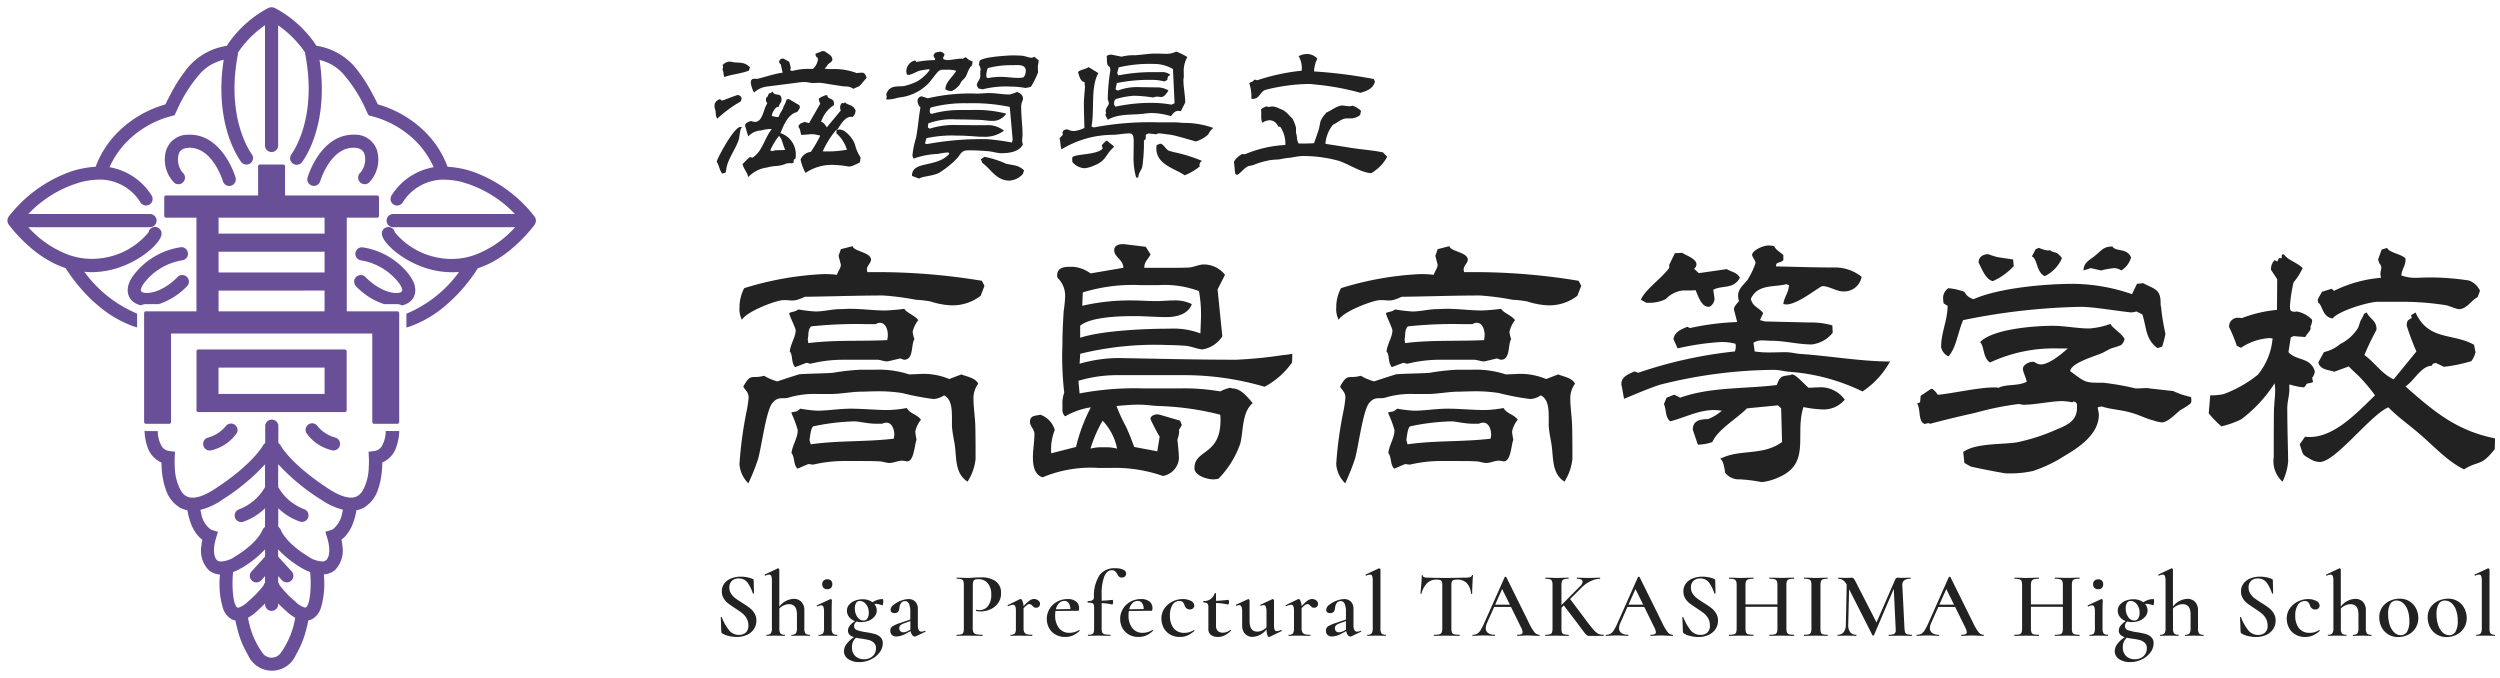 <svg id="logo_02" xmlns="http://www.w3.org/2000/svg" width="256.891" height="69.649" viewBox="0 0 256.891 69.649">
  <g id="schoolbadge">
    <path id="パス_1" data-name="パス 1" d="M55.791,22.508s-.006-.049-.012-.074a1.631,1.631,0,0,0-.055-.2,1.528,1.528,0,0,0-.068-.178l-.037-.074-.086-.141c-.147-.2-3.6-4.865-9.03-5.406a11.266,11.266,0,0,0-7.163-6.327c-1.935-3.876-3.6-5.467-6.389-6.069A12.23,12.23,0,0,0,28.5.129L28.393.08h-.049a1.011,1.011,0,0,0-.2-.055A1.037,1.037,0,0,0,27.908,0a1.2,1.2,0,0,0-.276.037,1.485,1.485,0,0,0-.172.037l-.154.055a12.307,12.307,0,0,0-4.454,3.919c-2.789.6-4.454,2.187-6.389,6.069A11.248,11.248,0,0,0,9.3,16.445c-5.43.541-8.883,5.2-9.03,5.406l-.074.1-.012.037a.548.548,0,0,0-.031.061,2,2,0,0,0-.08.2.839.839,0,0,0-.043.178.308.308,0,0,1-.012.074L0,22.674a.7.7,0,0,0,.018.172.768.768,0,0,0,.018.117c.012.055.031.111.049.172a1.566,1.566,0,0,0,.08.178.392.392,0,0,0,.049.086l.092.147a13.512,13.512,0,0,0,5.934,4.62c.928,1.431,3.643,5.068,7.777,6.241l.043.6v8.367a.873.873,0,0,0,.043.258c-.092,1.321.19,3.428,1.738,4.362.074,1.53.485,3.8,2.218,4.792a3.158,3.158,0,0,0,.528.24,5.445,5.445,0,0,0,1.376,2.727,3.583,3.583,0,0,0,1.087,3.477,2.47,2.47,0,0,0,.749.4c-.055,1.831.221,3.907,1.616,4.644.037.018.074.037.117.055.43,1.886,1.6,5.326,4.38,5.326s3.95-3.44,4.38-5.326l.117-.055c1.394-.737,1.671-2.813,1.616-4.644a2.4,2.4,0,0,0,.749-.4,3.579,3.579,0,0,0,1.087-3.477,5.42,5.42,0,0,0,1.376-2.727,3.745,3.745,0,0,0,.528-.24c1.726-1,2.144-3.262,2.218-4.792,1.542-.934,1.831-3.041,1.738-4.362a.873.873,0,0,0,.043-.258V34.99l.043-.577c4.128-1.167,6.849-4.81,7.777-6.241a13.494,13.494,0,0,0,5.934-4.613l.08-.1.018-.049s.031-.055.043-.08a1.093,1.093,0,0,0,.074-.178h0a1.108,1.108,0,0,0,.043-.166c.006-.043.012-.08.018-.123a.651.651,0,0,0,.018-.166l-.018-.166Z" transform="translate(0 0)" fill="#441d78" opacity="0"/>
    <g id="グループ_1" data-name="グループ 1" transform="translate(0.756 0.737)">
      <path id="パス_2" data-name="パス 2" d="M36.251,71.176a3.549,3.549,0,0,1-1.824,1.13.671.671,0,0,0-.412.86.679.679,0,0,0,.639.455.7.7,0,0,0,.221-.037,4.428,4.428,0,0,0,2.562-1.757.659.659,0,0,0-.27-.891.685.685,0,0,0-.915.246Z" transform="translate(-13.859 -28.065)" fill="#694f98"/>
      <path id="パス_3" data-name="パス 3" d="M30.017,23.873c2.457-.092,3.508,3.4,3.52,3.434a.675.675,0,0,0,1.3-.375c-.055-.184-1.382-4.54-4.878-4.4a2.326,2.326,0,0,0-2.248,1.579,3.385,3.385,0,0,0,.823,3.354.676.676,0,0,0,.86-1.044,2.114,2.114,0,0,1-.405-1.886c.092-.27.295-.627,1.026-.657Z" transform="translate(-11.386 -9.425)" fill="#694f98"/>
      <path id="パス_4" data-name="パス 4" d="M26.95,42.7a.676.676,0,0,0-.141-1.345,7.479,7.479,0,0,0-4.853,2.881c-.921,1.253-.639,2.218-.061,2.7a1.993,1.993,0,0,0,.854.393.917.917,0,0,1,.467-.129h1.339a7.044,7.044,0,0,0,2.912-1.849.678.678,0,0,0-.971-.946c-1.616,1.652-3.311,1.861-3.729,1.505-.135-.111-.018-.473.276-.872A6.2,6.2,0,0,1,26.95,42.7Z" transform="translate(-8.994 -16.688)" fill="#694f98"/>
      <path id="パス_5" data-name="パス 5" d="M52.387,71.163a.675.675,0,0,0-1.186.645,4.428,4.428,0,0,0,2.562,1.757.7.7,0,0,0,.221.037.677.677,0,0,0,.227-1.315,3.551,3.551,0,0,1-1.818-1.124Z" transform="translate(-20.474 -28.052)" fill="#694f98"/>
      <path id="パス_6" data-name="パス 6" d="M56.783,27.369a.68.68,0,0,0,.952.092,3.389,3.389,0,0,0,.823-3.354,2.334,2.334,0,0,0-2.248-1.579c-3.508-.129-4.822,4.214-4.878,4.4a.669.669,0,0,0,.651.86.682.682,0,0,0,.651-.485c.012-.037,1.032-3.434,3.409-3.434h.111c.731.031.934.393,1.026.657a2.1,2.1,0,0,1-.405,1.886.68.68,0,0,0-.092.952Z" transform="translate(-20.583 -9.425)" fill="#694f98"/>
      <path id="パス_7" data-name="パス 7" d="M55.54,23.1a.419.419,0,0,0-.006-.074.512.512,0,0,0-.025-.092c-.012-.031-.018-.061-.031-.086s-.025-.043-.037-.068-.006-.025-.018-.037c-.031-.037-.178-.24-.436-.541a13.977,13.977,0,0,0-6.032-4.134,9.762,9.762,0,0,0-2.488-.467,9.916,9.916,0,0,0-2.242-3.514,11.24,11.24,0,0,0-4.761-2.85l-.166-.055c-.19-.393-.375-.749-.559-1.093a16.475,16.475,0,0,0-1.45-2.3,6.507,6.507,0,0,0-4.3-2.623,10.739,10.739,0,0,0-1-1.308,11.579,11.579,0,0,0-3.323-2.6.055.055,0,0,1-.031-.006.482.482,0,0,0-.135-.031h0a.91.91,0,0,0-.117-.018.848.848,0,0,0-.123.018h0a.441.441,0,0,0-.129.031.055.055,0,0,0-.031.006,11.491,11.491,0,0,0-3.323,2.6,10.845,10.845,0,0,0-1,1.315,6.47,6.47,0,0,0-4.3,2.623,15.509,15.509,0,0,0-1.444,2.291c-.184.344-.369.706-.565,1.1l-.166.055a11.24,11.24,0,0,0-4.761,2.85A9.916,9.916,0,0,0,10.3,17.6a9.76,9.76,0,0,0-2.494.473A13.959,13.959,0,0,0,1.789,22.2c-.258.3-.405.5-.436.541l-.018.037c-.012.025-.025.043-.037.068a.481.481,0,0,0-.031.086.512.512,0,0,0-.025.092c0,.025-.006.049-.006.08,0,.012-.006.025-.006.037a.145.145,0,0,0,.012.049.209.209,0,0,0,.012.086.2.2,0,0,0,.025.08c.012.031.025.055.037.086h0a.458.458,0,0,0,.043.074l.018.037A16.029,16.029,0,0,0,4,26.233,11.679,11.679,0,0,0,5.6,27.3l.307.166a9.73,9.73,0,0,0,1.308.547c.154.246.43.663.811,1.167a16.34,16.34,0,0,0,1.241,1.468,14.091,14.091,0,0,0,1.308,1.229,11.58,11.58,0,0,0,3.6,2.113c.129.043.258.08.387.117V32.689A12.816,12.816,0,0,1,9.148,28.4a1.336,1.336,0,0,1,.16.006c.178.012.362.025.534.025a8.868,8.868,0,0,0,2.408-.338c2.641-.737,4.718-2.635,4.822-3.551a.675.675,0,0,0-1.333-.209,7.5,7.5,0,0,1-4.822,2.66A7.144,7.144,0,0,1,7.5,26.638,10.447,10.447,0,0,1,3.38,23.806H15.863a.676.676,0,1,0,0-1.351H3.38a11.937,11.937,0,0,1,5.547-3.317,8.358,8.358,0,0,1,1.867-.221,4.93,4.93,0,0,1,4.1,2.322.675.675,0,0,0,1.173-.67,6.387,6.387,0,0,0-4.337-2.924c.043-.1.092-.209.147-.319A8.821,8.821,0,0,1,13,15.593c.049-.055.092-.111.141-.172a9.883,9.883,0,0,1,4.97-3.035l.227-.061.068-.018.135-.276c.018-.037.031-.068.049-.1A14.907,14.907,0,0,1,21.1,7.951a5.053,5.053,0,0,1,.749-.639,4.559,4.559,0,0,1,.713-.4,5.53,5.53,0,0,1,.9-.313c-1.05,6.763,1.683,10.357,1.806,10.517a.668.668,0,0,0,.528.258.7.7,0,0,0,.418-.141.674.674,0,0,0,.117-.946c-.025-.037-2.7-3.594-1.407-10.259a.642.642,0,0,0,0-.154q.23-.35.479-.663a10.447,10.447,0,0,1,2.3-2.156V15.384a.676.676,0,1,0,1.351,0V3.067a10.616,10.616,0,0,1,2.316,2.175c.16.2.319.418.467.645a.642.642,0,0,0,0,.154c1.3,6.659-1.376,10.216-1.407,10.259a.678.678,0,0,0,1.069.835c.123-.154,2.856-3.747,1.806-10.517a5.038,5.038,0,0,1,.915.319,4.474,4.474,0,0,1,.688.387,5.386,5.386,0,0,1,.749.639,14.8,14.8,0,0,1,2.506,3.975c.018.037.031.068.049.1l.135.276.068.018.227.061a9.88,9.88,0,0,1,5,3.053c.018.025.037.043.055.068a9.178,9.178,0,0,1,1.216,1.867l.123.264a6.386,6.386,0,0,0-4.343,2.93.675.675,0,0,0,1.173.67,4.957,4.957,0,0,1,4.1-2.322,8.4,8.4,0,0,1,1.867.215,11.961,11.961,0,0,1,5.553,3.317H40.9a.676.676,0,1,0,0,1.351H53.408A10.437,10.437,0,0,1,49.28,26.65a7.091,7.091,0,0,1-3.409.35,7.57,7.57,0,0,1-4.822-2.66.675.675,0,0,0-1.333.209c.111.915,2.181,2.807,4.822,3.551a8.833,8.833,0,0,0,2.408.338c.172,0,.356-.012.534-.025a1.5,1.5,0,0,0,.166-.006A12.731,12.731,0,0,1,42.234,32.7v1.419c.129-.037.258-.074.387-.117a11.58,11.58,0,0,0,3.6-2.113,15.748,15.748,0,0,0,1.3-1.222,17.417,17.417,0,0,0,1.247-1.474c.381-.5.651-.915.8-1.161a9.292,9.292,0,0,0,1.3-.541l.313-.166a11.1,11.1,0,0,0,1.591-1.069A15.8,15.8,0,0,0,55.4,23.573c.012-.012.012-.025.018-.037a.458.458,0,0,0,.043-.074h0c.012-.031.025-.055.037-.086h0c.006-.025.018-.049.025-.08s.006-.055.012-.086.012-.031.012-.049-.006-.025-.006-.037Z" transform="translate(-1.23 -1.2)" fill="#694f98"/>
      <path id="パス_8" data-name="パス 8" d="M49.624,71.379h-.663a3.126,3.126,0,0,1-.43,1.6,1.043,1.043,0,0,1-.719.448l-.614.08.031.62a9.486,9.486,0,0,1-.012,1.02,5.167,5.167,0,0,1-.627,2.365,1.592,1.592,0,0,1-.528.541c-.8.461-2.015-.123-2.893-.688-3.968-2.562-5-4.484-5.007-4.5a.661.661,0,0,0-.233-.252V70.906a.676.676,0,1,0-1.351,0V72.62a.661.661,0,0,0-.233.252c-.012.018-1.05,1.941-5.007,4.5-.878.565-2.095,1.149-2.893.688a1.613,1.613,0,0,1-.528-.547,5.189,5.189,0,0,1-.627-2.365,9.486,9.486,0,0,1-.012-1.02l.031-.62-.614-.08a1.037,1.037,0,0,1-.719-.436,3.009,3.009,0,0,1-.436-1.609h-1.2a.67.67,0,0,1-.16-.018c0,.123.012.252.025.381a5.143,5.143,0,0,0,.252,1.2,2.62,2.62,0,0,0,1.462,1.671,9.438,9.438,0,0,0,.154,1.689,7.044,7.044,0,0,0,.289,1.081,3.385,3.385,0,0,0,1.419,1.843,2.591,2.591,0,0,0,.8.289,7.4,7.4,0,0,0,.326,1.265,4.127,4.127,0,0,0,.774,1.364,2.978,2.978,0,0,0,.436.4,6.186,6.186,0,0,0-.1.651,2.861,2.861,0,0,0,.682,2.39,1.74,1.74,0,0,0,.154.147,1.952,1.952,0,0,0,1.069.387c0,.08-.012.16-.012.246a8.744,8.744,0,0,0,.313,3.176,2.011,2.011,0,0,0,.891,1.167,1.371,1.371,0,0,0,.405.135c.049.246.117.565.209.909a9.6,9.6,0,0,0,1.081,2.635,2.676,2.676,0,0,0,4.914,0A9.833,9.833,0,0,0,40.8,91.743c.092-.344.16-.657.209-.909a1.371,1.371,0,0,0,.405-.135,2.011,2.011,0,0,0,.891-1.167,8.744,8.744,0,0,0,.313-3.176c0-.086-.012-.166-.012-.246a1.952,1.952,0,0,0,1.069-.387,1.739,1.739,0,0,0,.154-.147,2.868,2.868,0,0,0,.682-2.39,5.236,5.236,0,0,0-.1-.651,2.428,2.428,0,0,0,.436-.393,4.206,4.206,0,0,0,.78-1.364,7.352,7.352,0,0,0,.326-1.259,2.649,2.649,0,0,0,.8-.289,3.361,3.361,0,0,0,1.413-1.837,6.932,6.932,0,0,0,.289-1.087,10.043,10.043,0,0,0,.154-1.689,2.629,2.629,0,0,0,1.468-1.689,5.3,5.3,0,0,0,.246-1.136c.012-.147.025-.289.031-.43a.708.708,0,0,1-.16.018h-.534ZM37.91,79.3a5.963,5.963,0,0,0,2.23,1.382.659.659,0,0,0,.215.037.675.675,0,0,0,.215-1.315,5.138,5.138,0,0,1-2.635-2.236c-.006-.012-.018-.018-.025-.031V74.788a21.642,21.642,0,0,0,4.515,3.71,6.91,6.91,0,0,0,2.138.964c-.018.1-.043.215-.074.326a2.623,2.623,0,0,1-.971,1.689.681.681,0,0,1-.117.055l-.645.2.2.645c.043.154.086.295.111.436.209.977.037,1.628-.246,1.849a.61.61,0,0,1-.326.117,2.693,2.693,0,0,1-1.5-.51c-2.34-1.425-2.8-2.691-2.8-2.691a.675.675,0,0,0-.276-.356V79.3Zm0,6.985.387.424a.677.677,0,0,0,.5.221.656.656,0,0,0,.455-.178.672.672,0,0,0,.043-.952L37.9,84.279v-.743a10.711,10.711,0,0,0,2.377,1.892,5.218,5.218,0,0,0,.835.412.427.427,0,0,0,.08.031c.154,1.517,0,3.4-.448,3.637a.177.177,0,0,1-.1.006,2.207,2.207,0,0,1-.983-.627A9.867,9.867,0,0,1,38.045,87.2a.72.72,0,0,0-.135-.264v-.663Zm-.676,3.575a.674.674,0,0,0,.676-.676V89.1c.233.233.51.5.842.8a5.258,5.258,0,0,0,.909.67.055.055,0,0,1-.006.031,8.576,8.576,0,0,1-1.444,3.526,1.149,1.149,0,0,1-1.953-.006,8.542,8.542,0,0,1-1.437-3.52.078.078,0,0,0-.006-.037,4.507,4.507,0,0,0,.909-.67c.332-.3.6-.565.842-.8v.092a.674.674,0,0,0,.676.676Zm-3.962-3.987a.429.429,0,0,1,.08-.031,6.125,6.125,0,0,0,.835-.412,10.711,10.711,0,0,0,2.377-1.892v.743l-1.388,1.523a.672.672,0,0,0,.043.952.685.685,0,0,0,.455.178.658.658,0,0,0,.5-.221l.387-.424v.663a.72.72,0,0,0-.135.264A9.914,9.914,0,0,1,34.807,88.9a2.24,2.24,0,0,1-.983.627.239.239,0,0,1-.1-.006c-.442-.233-.6-2.119-.448-3.637Zm-1.222-7.365a21.394,21.394,0,0,0,4.509-3.71v2.353a.168.168,0,0,0-.025.031A5.162,5.162,0,0,1,33.9,79.42a.675.675,0,0,0,.215,1.315.633.633,0,0,0,.215-.037,6.041,6.041,0,0,0,2.23-1.382v1.923a.686.686,0,0,0-.276.338c0,.012-.461,1.278-2.807,2.7a2.758,2.758,0,0,1-1.5.51.61.61,0,0,1-.326-.117c-.283-.221-.455-.878-.24-1.861q.046-.2.111-.424l.2-.645-.645-.2c-.031-.012-.061-.031-.086-.043A2.506,2.506,0,0,1,30,79.838c-.031-.123-.061-.246-.08-.356a6.974,6.974,0,0,0,2.138-.964Z" transform="translate(-10.082 -27.825)" fill="#694f98"/>
      <path id="パス_9" data-name="パス 9" d="M64.937,44.248a7.467,7.467,0,0,0-4.853-2.881.674.674,0,0,0-.147,1.339,6.187,6.187,0,0,1,3.907,2.34c.295.4.412.762.276.872-.418.356-2.113.141-3.729-1.505a.678.678,0,0,0-.971.946,6.965,6.965,0,0,0,2.906,1.849h1.339a.917.917,0,0,1,.467.129,1.863,1.863,0,0,0,.854-.393c.571-.485.86-1.456-.061-2.7Z" transform="translate(-23.601 -16.691)" fill="#694f98"/>
      <path id="パス_10" data-name="パス 10" d="M50.128,42.6h-5.2V32.977h3.127a.189.189,0,0,0,.184-.184v-1.91a.189.189,0,0,0-.184-.184H38.585v-3a.189.189,0,0,0-.184-.184h-2.4a.189.189,0,0,0-.184.184v3H26.354a.185.185,0,0,0-.184.184v1.91a.189.189,0,0,0,.184.184h3.127V42.6h-5.2a.178.178,0,0,0-.178.178V53.974a.183.183,0,0,0,.049.123.176.176,0,0,0,.135.061h2.4a.185.185,0,0,0,.184-.184V44.882H47.548v9.092a.189.189,0,0,0,.184.184h2.4a.186.186,0,0,0,.135-.061.172.172,0,0,0,.049-.123V42.781a.178.178,0,0,0-.178-.178Zm-7.482-2.132V42.6H31.754V40.472Zm0-3.993V38.61H31.754V36.479ZM31.754,34.617v-1.64H42.646v1.64Z" transform="translate(-10.051 -11.348)" fill="#694f98"/>
      <path id="パス_11" data-name="パス 11" d="M48.3,64.707V58.644a.189.189,0,0,0-.184-.184H33.054a.189.189,0,0,0-.184.184v6.063a.189.189,0,0,0,.184.184H48.117A.185.185,0,0,0,48.3,64.707ZM35.131,63.03V60.321h10.9V63.03Z" transform="translate(-13.434 -23.285)" fill="#694f98"/>
    </g>
  </g>
  <path id="合体_31" data-name="合体 31" d="M21421.891,22807.439a40.142,40.142,0,0,1,.732-5.375,12.074,12.074,0,0,0,.213-1.443c0-.543-.3-.715-.551-1.127.791-1.467.883-.756,2.131-1.123a5.528,5.528,0,0,0,1.367.578c.727-.24,1.455-.48,2.215-.715.178-.074,2.977-.1,3.521-.172a24.488,24.488,0,0,1,2.73-.309h1.58a9.829,9.829,0,0,1,3.492.48l.938-.035a6.836,6.836,0,0,1,3.2.51l1.242-.475c.549.234,1.426.338,1.729.955a2.492,2.492,0,0,0-.486,1.5c0,.895.154,1.855.184,2.742.033,1.168.033,2.324.033,3.492a5.354,5.354,0,0,1-.818,2.33c-1.275-.824-1.127-2.295-1.311-3.7-.086-.578-.213-1.123-.27-1.672a3.465,3.465,0,0,1-.033-.619v-.475c0-.961-.029-2.021-.82-2.4a2.11,2.11,0,0,1-1.064.377,26.122,26.122,0,0,1-3.25-.617,15.332,15.332,0,0,0-2.789-.172c-.52,0-1.035.035-1.551.035-1,.033-2.037.24-3.033.24h-1.242a9.094,9.094,0,0,0-2.949.342c-.7.242-1.094-.17-1.729.551-.67.75-1.121,4.516-1.488,5.781a23.522,23.522,0,0,1-1,2.5A3.043,3.043,0,0,1,21421.891,22807.439Zm-61.32,0a41.088,41.088,0,0,1,.723-5.375,11.341,11.341,0,0,0,.217-1.443c0-.543-.3-.715-.549-1.127.789-1.467.881-.756,2.129-1.123a5.657,5.657,0,0,0,1.367.578c.729-.24,1.455-.48,2.211-.715.184-.074,2.977-.1,3.525-.172a24.591,24.591,0,0,1,2.736-.309h1.574a9.862,9.862,0,0,1,3.5.48l.939-.035a6.78,6.78,0,0,1,3.182.51l1.248-.475c.549.234,1.432.338,1.734.955a2.5,2.5,0,0,0-.492,1.5c0,.895.154,1.855.189,2.742.029,1.168.029,2.324.029,3.492a5.291,5.291,0,0,1-.826,2.33c-1.275-.824-1.121-2.295-1.3-3.7-.092-.578-.211-1.123-.273-1.672a3.921,3.921,0,0,1-.029-.619v-.475c0-.961-.029-2.021-.818-2.4a2.136,2.136,0,0,1-1.064.377,25.994,25.994,0,0,1-3.246-.617,15.47,15.47,0,0,0-2.8-.172c-.516,0-1.025.035-1.541.035-1.008.033-2.037.24-3.039.24h-1.248a9.1,9.1,0,0,0-2.943.342c-.7.242-1.092-.17-1.729.551-.67.75-1.127,4.516-1.494,5.781a20.947,20.947,0,0,1-1,2.5A3.06,3.06,0,0,1,21360.57,22807.439Zm104.98,1.85a15.528,15.528,0,0,0-2.215-.275,1.745,1.745,0,0,1-1.488-.687c-.029-.309-.184-1.334-.516-1.408,1.969-1.059,4.373-.27,6.371-1.74l-.092-3.457-.332-.309-3.182.309c-1.037,1.059-2.982,2.158-3.555,3.457a4.431,4.431,0,0,1-1.494.27l-.516-1.535c0-1.023.881-1.064,1.58-1.092a4.9,4.9,0,0,0,1.4-.859,6.453,6.453,0,0,0-.818-.068c-1.58,0-3.006.789-4.494,1.162-.543-.51-.361-1.162-.635-1.781l.273-.652.791-.309.607.309c3.152-1.127,6.645-.887,9.926-1.3.332-.922.514-.922,1.4-1.02a.349.349,0,0,1,.184-.068c.365,0,1.275,1.02,1.67,1.367.332,0,.67-.039,1-.039a3.04,3.04,0,0,1,2.73,1.266,2.829,2.829,0,0,1-2.34,1,12.289,12.289,0,0,1-1.906-.24c-.916,2.844.818,5.787-2.555,7.223a5.6,5.6,0,0,1-1.67.482Zm52.676-2.57c0-1.609,0-3.252.023-4.861.029-.686.125-1.4.125-2.09a4.5,4.5,0,0,0-.062-.617,14.2,14.2,0,0,1-3.428,3.7,10.2,10.2,0,0,1-2.039.723,12.567,12.567,0,0,1-1.3-1.334l.154-1.855a6.28,6.28,0,0,0,1.391-.131,12.461,12.461,0,0,0,3.5-1.986,6.78,6.78,0,0,0,1.518-3.732c-.092,0-.213-.035-.338-.035a5.912,5.912,0,0,0-2.914,1l-.424-.205a14.608,14.608,0,0,0-.789-1.918.879.879,0,0,1,1-.957,1.07,1.07,0,0,1,.3.029,13.521,13.521,0,0,1,3.617-.848l.023-3.154-.635-.955a1.3,1.3,0,0,1,.365-1l.27.137.184-.344h.279v-.205l.023-.133.092-.068.125.029c.424.617,1.363.824,1.912,1.4a6.628,6.628,0,0,1-.943,1.477,16.749,16.749,0,0,0-.361,2.359,2.306,2.306,0,0,0,.029.451c.027.029.057.1.119.133a1.021,1.021,0,0,0,.338.068c.059,0,.148-.029.24-.029a2.973,2.973,0,0,1,1.553.848,1.509,1.509,0,0,1-.184.721l.029.137c0,.3-.424.613-.545.922l-1.219-.1-.275.137-.24,1.512c.824.922,2.221.48,2.707,1.951a1.132,1.132,0,0,1-.273.682l.092.441a1.63,1.63,0,0,1-.551.137l-.119.068a2.036,2.036,0,0,1-.184.275l-.121.068a7.072,7.072,0,0,1-1.459-.309v.514c0,.654-.213,1.266-.213,1.918,0,1.814.059,3.625.092,5.479a6.1,6.1,0,0,1-.578,2.09A2.832,2.832,0,0,1,21518.227,22806.719Zm-110.9,1.127c0-1.918,2.674-1.266,2.674-4.895a3.862,3.862,0,0,0-.029-.578,28.774,28.774,0,0,0-6.377-.893c-.635-.035-1.3-.139-1.975-.139-.762,0-1.551.07-2.307.139a17.534,17.534,0,0,0,.943,2.055c.332.688.6,1.408.877,2.152l2.369.447.246-1.5a19.031,19.031,0,0,1-.943-1.814c0-.344.422-.482.727-.482.092,0,.154.035.217.035l2.1.613.178.445-.3.516c0,.035.029.1.029.172a3.474,3.474,0,0,1-.184.824c.063.646.154,1.328.154,1.98a1.994,1.994,0,0,1-1.643,1.746,14.913,14.913,0,0,0-5.461-.824h-1.127a12.768,12.768,0,0,0-5.771.961c-.818-.24-1-1.168-1-2.02,0-.824.156-1.648.156-2.428,0-.48-.459-.824-.459-1.23,0-.721.578-.619,1.064-.756a2.355,2.355,0,0,1,1.488,1.574,5.245,5.245,0,0,0-.365,2.393l2.547-.652a17.219,17.219,0,0,1,1.523-4.07,7.361,7.361,0,0,0-2.641.928.86.86,0,0,1-.279-.584v-.619a3.175,3.175,0,0,1,.184-1.23,34.01,34.01,0,0,1-.213-3.932l.029-1.168c0-1.094.063-2.158.125-3.252a14.407,14.407,0,0,0,.154-1.539,2.54,2.54,0,0,0-.789-1.918c0-.068-.035-.137-.035-.24,0-.859.824-.889,1.4-.889h.24a3.5,3.5,0,0,1,1.791.682l3.371-.578c0-.857-.937-1.064-.937-1.814,0-.48.48-.617.852-.617h.145l2.248.273.488.785c-.246.516-.643.721-.643,1.373h2.92c.578,0,1.156,0,1.7-.033.48-.041,1.029-.311,1.488-.311a2.8,2.8,0,0,1,2.186,1.061l-.762,1.51.488,4.82a3.029,3.029,0,0,1-2.039,1.34c-.395,0-1.242-.344-1.758-.377-.572-.035-1.15-.07-1.729-.07a32.257,32.257,0,0,0-9.078.895l-.062,1.023a14.7,14.7,0,0,1,3.973-.584c4.041.068,8.076.172,12.123.172a45.355,45.355,0,0,0,4.826-.48,7.813,7.813,0,0,0,.939-.131l-.029.887a7.975,7.975,0,0,1-2.828,2.5,29.254,29.254,0,0,0-8.227-1.191h-6.949a13.982,13.982,0,0,0-3.949.578l.121,1.3a30.17,30.17,0,0,1,6.588-.514h3.646a21.434,21.434,0,0,1,4.219.309,3.971,3.971,0,0,1,1-.373.488.488,0,0,1,.211.064c.916,0,1.523.824,2.125,1.506-1.123.961-.939,2.775-1.271,4.139a9.684,9.684,0,0,1-2.25,3.635,3.082,3.082,0,0,1-.543.068C21408.689,22809.014,21407.322,22808.67,21407.322,22807.846Zm-7.951-1.986a5.82,5.82,0,0,0-1.488-2.873,13.446,13.446,0,0,0-1.248,2.873,4.658,4.658,0,0,1,1.369-.137A4.542,4.542,0,0,1,21399.371,22805.859Zm-3.795-12.629v1.232c2.336-.75,6.709-.928,9.17-.928a7.815,7.815,0,0,1,3.184.486l.063-1.678v-.24a12.875,12.875,0,0,0-.213-2.434,10.164,10.164,0,0,0-4.16-.611h-1.855a17.32,17.32,0,0,0-5.918.75l-.059,1.373a21.844,21.844,0,0,1,5.158-.549c.789,0,1.609.068,2.434.068.605,0,1.213-.068,1.82-.068a3.81,3.81,0,0,1,1.848.377c-.395,1.094-1.666,1.334-2.6,1.334-1.094,0-2.193-.1-3.287-.1C21399.766,22792.24,21396.7,22792.3,21395.576,22793.23Zm91.471,14.449-.613-.35-.121-1.127c1.277-.922,3.951-.75,5.525-.99a20.013,20.013,0,0,0,4.1-1.334c1-.412,2.066-.859,2.066-2.193v-.412l-.092-.137a.937.937,0,0,0-.273-.131l-.092.1a5.911,5.911,0,0,0-1.094-.131c-1,0-2.793.371-3.795.371h-.275a1.639,1.639,0,0,0-.395-.068,30.241,30.241,0,0,0-4.4.893c-1.551.344-3.125.723-4.676,1.135l-.15-.068a1.9,1.9,0,0,0-.332.068l-.062.027c-.727-.268-.395-1.471-.789-2.123l.3-.1.063-.68,1.031-.687.154-.035a2.1,2.1,0,0,1,.572.619c1.551-.139,4.162-.756,5.77-.756a1.9,1.9,0,0,1,.486.039c.762-.412,1.971-.143,2.881-.623-.059-.406-.391-1.02-.391-1.328,0-.412.637-.721.969-.721h.184a1.267,1.267,0,0,0,.668.273c.883,0,2.131-1.059,2.795-1.643h-.939a15.494,15.494,0,0,0-7.047,1.438c-.756-.447-.578-1.678-1.029-2.09,1.3-1.367,5.643-1.678,7.469-1.678,1.242,0,2.52.275,3.762.275a8.148,8.148,0,0,0,2.188-.48c.063.377,1.156.961,1.43,1.574a1.121,1.121,0,0,1-.365.617,7.768,7.768,0,0,1-.945.311,9.7,9.7,0,0,0-.875.445c-.67.338-3.309,1.025-3.4,1.918,1.607,1.191,1.482,1.191,3.4,1.191a26.652,26.652,0,0,1,3.309.584h.211c.3,0,.607-.035.877-.035a1.269,1.269,0,0,1,.365.035l2.434.273a7.929,7.929,0,0,0,1.82.613,1.85,1.85,0,0,1,.029.377.393.393,0,0,1-.15.344,9.771,9.771,0,0,1-.973.619c-.486.377-1.3,1.266-1.912,1.266a4.219,4.219,0,0,1-.887-.207c-.779-.2-1.541-.613-2.365-.818-.973-.275-2-.309-2.941-.619l-.395.1c.027.24.119.549.119.756,0,2.055-2.152,3.418-3.549,4.242a14.2,14.2,0,0,1-3.223,1.539,10.861,10.861,0,0,1-2.793.24C21490.48,22808.395,21487.1,22807.742,21487.047,22807.68Zm46.053-3.424c-1.037-.887-2.125-1.643-3.1-2.639-1.82.756-5.437,5.615-7.041,5.615a1.99,1.99,0,0,1-.881-.24c-1.031-.584-.791-.445-1.186-1.574l.543-.783.338.033h.121c2.576,0,4.854-2.467,6.738-4.287a18.692,18.692,0,0,0-1.639-1.945c-.365-.344-.7-.648-1.064-1.025l-1.482.549c-.549-.205-1.459-.172-1.643-.961l.578-1.059a3.856,3.856,0,0,0,1.666-.824,4.522,4.522,0,0,0,1.826-1.645c.119-.24.178-.514.27-.754a4.838,4.838,0,0,0,.365-.717l.275-.137c.3.721,1,.75,1,1.779a28.756,28.756,0,0,0-1.248,2.6c1.094.789,1.764,1.918,3.006,2.5l2.34-2.867a24.534,24.534,0,0,1-1-2.674c0-.035.029-.24.029-.3l.092-.211a1.774,1.774,0,0,1,.395-.24l-.062-.309.457-.27c1.334,2.941,3.859,2.09,6.012,3.32l.148.756v.033a2.619,2.619,0,0,1-.424.889,15.809,15.809,0,0,1-2.822.584l-.789-.379c-.213,0-.395.035-.453.275-1.094,0-1.8,1.539-2.707,2.117,3.012,2.674,5.318,4.557,9.205,5.342l-.029,1.1c-1.432,1.844-1.643,1.129-3.16,2.084C21536.014,22807.131,21534.615,22805.521,21533.1,22804.256Zm-105.861,2.051c.09-.82.635-1.535.635-2.359a11.548,11.548,0,0,0-.67-1.781c.43-.205.367.07.945-.412a14.58,14.58,0,0,0,1.729.207c1.035,0,2.283-.207,3.434-.207,1.271,0,2.582.139,3.859.139a11.88,11.88,0,0,0,1.906-.207c.371.619,1.035.619,1.459,1.2a2.844,2.844,0,0,0-.578,1.2c0,.275.092.619.121.889-.213.48-.236,2.191-.969,2.191h-.033a2.354,2.354,0,0,0-.486-.068c-.418,0-.877.234-1.271.234-.367,0-.727-.166-1.064-.166-.637-.033-1.277-.033-1.912-.033h-1.941a13.855,13.855,0,0,0-2.947.371l-.486-.062-1.123.475C21427.42,22807.5,21427.6,22806.752,21427.238,22806.307Zm2.248-2.736c-.273.137-.336,1.1-.395,1.4l.121.445c2.822-.406,5.707-.24,8.535-.578a2.177,2.177,0,0,0,.057-.412c0-.549-.24-1.236-.818-1.236a1,1,0,0,0-.43.109h-.7c-.637,0-1.4-.172-2.033-.24h-.154A22.823,22.823,0,0,0,21429.486,22803.57Zm-63.574,2.736c.092-.82.641-1.535.641-2.359a11.965,11.965,0,0,0-.67-1.781c.424-.205.367.07.939-.412a14.628,14.628,0,0,0,1.729.207c1.037,0,2.283-.207,3.436-.207,1.275,0,2.58.139,3.857.139a12.073,12.073,0,0,0,1.912-.207c.361.619,1.029.619,1.459,1.2a2.868,2.868,0,0,0-.578,1.2c0,.275.092.619.121.889-.213.48-.24,2.191-.973,2.191h-.029a2.513,2.513,0,0,0-.486-.068c-.424,0-.883.234-1.277.234-.365,0-.732-.166-1.064-.166-.635-.033-1.271-.033-1.906-.033h-1.945a13.89,13.89,0,0,0-2.949.371l-.486-.062-1.121.475C21366.1,22807.5,21366.277,22806.752,21365.912,22806.307Zm2.244-2.736c-.27.137-.332,1.1-.395,1.4l.125.445c2.822-.406,5.707-.24,8.529-.578a2.046,2.046,0,0,0,.063-.412c0-.549-.246-1.236-.824-1.236a1,1,0,0,0-.424.109h-.7c-.631,0-1.4-.172-2.033-.24h-.148A22.94,22.94,0,0,0,21368.156,22803.57Zm83.066-4.145a.554.554,0,0,1-.035-.236c0-.76.854-1.029,1.34-1.264l.391.137a45.262,45.262,0,0,1,9.932-2.191,1.455,1.455,0,0,0,.092-.482.933.933,0,0,0-.035-.309,5.622,5.622,0,0,0-1.574-.172,26.885,26.885,0,0,0-4.373.652l-.424-.961c.148-.791.848-1,1.426-1.266l.273.137a26.079,26.079,0,0,1,4.855-.617l-.332-1.266v-.068c0-.27.365-.646.516-.818a1.858,1.858,0,0,1-.092-.584c0-.687.605-1.127.973-1.609a8.352,8.352,0,0,0,.818-1.711c0-.275-.3-.549-.361-.854.092-.52,1.209-.961,1.666-.961a3.216,3.216,0,0,1,.607.068c.184.412.635.613.945.922v.516c-.246.273-.488.172-.705.377a.887.887,0,0,0-.057.27c2,.039,3.979.109,5.947.109a4.382,4.382,0,0,1,2.857.955,1.818,1.818,0,0,1-1.885,1.506c-.7,0-1.459-.545-2.123-.545-.3,0-2.52,1.885-3.732,1.885-.092,0-.217-.035-.3-.035.057-.687.572-1.236.572-1.951l-.27-.1c-1.248.338-2.943-.035-3.641,1.506.178.824.842.893,1.266,1.471l-.332.721c.063,0,.457.133.52.133l4.557.107a7.744,7.744,0,0,1,2.365.3l.033.756a3.232,3.232,0,0,1-2.158,1.2c-1.4,0-2.764-.377-4.16-.377-.246,0-.545-.035-.824-.035a1.641,1.641,0,0,0-1,.24l.125.895a9.98,9.98,0,0,0,1.449.1c.578,0,1.156-.027,1.734-.027.486,0,.973.131,1.43.172,3.029.2,6.344.783,9.291.783a8.593,8.593,0,0,1-2.828,3.08,20.452,20.452,0,0,0-7.469-2.016c-.516-.033-1.094-.205-1.609-.205a48.957,48.957,0,0,0-11.746,1.533c-1.248.412-2.5.963-3.676,1.443Zm-24.168-3.521c.063-.789.605-1.512.605-2.191,0-.242-.605-1.408-.668-1.781.3-.166.578-.1.943-.377a15.149,15.149,0,0,0,1.793.211c.76,0,1.578-.211,2.369-.24.395,0,.789-.035,1.18-.035,1.184,0,2.4.172,3.588.172a19.6,19.6,0,0,0,1.971-.172c.217.412,1.029.643,1.424,1.162a3.033,3.033,0,0,0-.572,1.2,2.8,2.8,0,0,0,.178.75c-.365.584-.057,2.123-1.059,2.123a2.822,2.822,0,0,1-.395-.137c-.154.033-1.277.309-1.334.309-.338,0-.7-.172-1.037-.172h-3.486a13.8,13.8,0,0,0-3.371.412l-.4-.1-1.186.447C21427.174,22797,21427.387,22796.111,21427.055,22795.9Zm2.186-2.6c-.365.412-.211.852-.332,1.3l.059.412c2.707-.344,5.4-.172,8.111-.309a3.318,3.318,0,0,0,.057-.551c0-.543-.24-1.23-.818-1.23a.892.892,0,0,0-.424.137h-1.094A44.315,44.315,0,0,0,21429.24,22793.3Zm-63.506,2.6c.057-.789.607-1.512.607-2.191,0-.242-.607-1.408-.67-1.781.3-.166.578-.1.943-.377a14.906,14.906,0,0,0,1.787.211c.762,0,1.58-.211,2.369-.24.395,0,.791-.035,1.186-.035,1.18,0,2.393.172,3.578.172a19.48,19.48,0,0,0,1.975-.172c.217.412,1.035.643,1.432,1.162a3.019,3.019,0,0,0-.578,1.2,2.591,2.591,0,0,0,.182.75c-.365.584-.062,2.123-1.064,2.123a2.911,2.911,0,0,1-.395-.137c-.148.033-1.277.309-1.34.309-.332,0-.691-.172-1.029-.172h-3.486a13.813,13.813,0,0,0-3.373.412l-.4-.1-1.18.447C21365.855,22797,21366.066,22796.111,21365.734,22795.9Zm2.182-2.6c-.367.412-.213.852-.338,1.3l.063.412c2.707-.344,5.4-.172,8.105-.309a2.636,2.636,0,0,0,.063-.551c0-.543-.24-1.23-.818-1.23a.892.892,0,0,0-.424.137h-1.1A44.252,44.252,0,0,0,21367.916,22793.3Zm116.125,2.088c0-1.436.67-2.775.67-4.207l-.4-.24a2.32,2.32,0,0,1-.059-.447,1.188,1.188,0,0,1,.545-1.127,6.615,6.615,0,0,1,1.637.373,1.444,1.444,0,0,0,.945.754c2.645-1.162,7.406-1.574,10.264-1.574a18.953,18.953,0,0,1,6.01,1.061l.516-1.061.641-.068c1.123.613,1.787.584,1.787,2.021a1.274,1.274,0,0,0,.063.48v.1a22.583,22.583,0,0,0,.424,2.564v.1a10.4,10.4,0,0,1-.332,1.264l-.486.139c-1.248-.928-1.094-2.09-1.547-3.459l-.605-.3a4.118,4.118,0,0,1-.516.1c-1.4-.137-3.922-.578-5.2-.578a65.587,65.587,0,0,0-12.086,1.367c-.514,1.094-.7,2.84-1.516,3.727A1.34,1.34,0,0,1,21484.041,22795.389Zm-62.15-4.006v-.27a4.247,4.247,0,0,1,.486-1.746,32.3,32.3,0,0,1,8.049-1.443,10.757,10.757,0,0,1,1.488.07c.092-.379.361-.619.395-1.025l-.24-.928.24-.682,1.215-.309c.057.545,1.883.613,1.883,1.4,0,.309-.43.619-.43.99a.841.841,0,0,0,.063.281h1.734a65.312,65.312,0,0,1,10.014.887l.273.516-.395,1.025a4.707,4.707,0,0,1-3.338.961,8.18,8.18,0,0,1-1.82-.379,10.989,10.989,0,0,0-1.488-.17,27.294,27.294,0,0,0-3.371-.441c-2.674,0-5.342.1-8.014.131-.029,0-.551.24-.607.24a1.886,1.886,0,0,1-.762.139c-.24,0-.457-.035-.7-.035a1.971,1.971,0,0,0-.453.035c-.91.172-3.434,1.133-3.979,1.98A2.424,2.424,0,0,1,21421.891,22791.383Zm-61.32,0v-.27a4.3,4.3,0,0,1,.482-1.746,32.33,32.33,0,0,1,8.047-1.443,10.729,10.729,0,0,1,1.488.07c.092-.379.367-.619.4-1.025l-.24-.928.24-.682,1.213-.309c.063.545,1.883.613,1.883,1.4,0,.309-.424.619-.424.99a.8.8,0,0,0,.059.281h1.734a65.428,65.428,0,0,1,10.018.887l.27.516-.391,1.025a4.722,4.722,0,0,1-3.342.961,8.089,8.089,0,0,1-1.82-.379,10.954,10.954,0,0,0-1.488-.17,27.228,27.228,0,0,0-3.373-.441c-2.672,0-5.34.1-8.014.131-.029,0-.549.24-.607.24a1.858,1.858,0,0,1-.756.139c-.246,0-.457-.035-.7-.035a2.03,2.03,0,0,0-.459.035c-.91.172-3.434,1.133-3.973,1.98A2.364,2.364,0,0,1,21360.57,22791.383Zm162.271-.477a.4.4,0,0,1-.092-.273c0-.275.332-.652.424-.893l1-.311.242.213a13.249,13.249,0,0,1,4.83-1.34,1.77,1.77,0,0,1-.062-.412c0-.24.092-.447.092-.646a.733.733,0,0,0-.213-.447l-.125-.377.367-1c.182-.1.365-.1.549-.2.3.549,1.459.613,1.906,1.094v.205c0,.516-.424,1.025-.424,1.541a4.076,4.076,0,0,0,1.551.24c.4,0,.818-.035,1.242-.035a26.542,26.542,0,0,1,4.133.311,1.949,1.949,0,0,1,1.152,1.064l-.242.646c-.664.344-1.127,1.236-1.916,1.236-.27,0-1-.344-1.393-.412a28.694,28.694,0,0,0-4.219-.344h-2.707c-.967,0-4.035.928-4.672,1.711C21523.23,22792.344,21523.264,22791.182,21522.842,22790.906Zm-64.029-1.332a5.8,5.8,0,0,1-.674.027h-.631a2.875,2.875,0,0,0-1.764.893,3.861,3.861,0,0,1-1.734.379h-.24l-.578-.309c.4-1.031,2.158-2.229,2.914-3.287v-.314l.578-1.191.762-.039c.361.275,1.459.584,1.459,1.2a.626.626,0,0,1-.246.441l.486.447,2.881-.412c.486.309,1.035.309,1.34.893-.7,1.23-1.793.721-2.736,1.23l.125.893v.068c0,.344-.338.791-.607.791C21459.391,22791.285,21459.088,22790.152,21458.813,22789.574Zm29.08-2.846c0-.613.516-.854,1-.854a7.293,7.293,0,0,0,.975.309l1.574.236.063.686a6.64,6.64,0,0,1-2.152,1.541C21488.621,22788.475,21488.225,22787.375,21487.893,22786.729Zm5.467-.613.4-.756.332-.137a3.026,3.026,0,0,0,.91.27.555.555,0,0,0,.217-.029c.607.412.607,0,1.242.818a3.676,3.676,0,0,1-1.764,1.85C21493.813,22787.752,21493.934,22786.248,21493.359,22786.115Zm8.443,1.191a9.912,9.912,0,0,0-1.338.24l-1.037-.24-.75.24c0-.854.693-1.094,1.209-1.539.67-.545.852-.922,1.762-.922.332.578,1.488.107,1.912,1.127a2.308,2.308,0,0,1-1,1.334A1.5,1.5,0,0,0,21501.8,22787.307Zm-116.279-10.8-.148-.389.361-.246a9.531,9.531,0,0,1,2.174.688c.379.113.877.148,1.209.268a1.939,1.939,0,0,1,.691.441l-.131.373a2.006,2.006,0,0,1-1.373.674C21386.949,22778.313,21386.4,22777.117,21385.523,22776.5Zm-7.236,1.322c0-1.607,2.531-.783,3.842-2.271,0-.115-.131-.133-.2-.133a7.356,7.356,0,0,0-.975.15,8.094,8.094,0,0,0-2.49.48.708.708,0,0,1-.125-.35,9.531,9.531,0,0,1,.361-1.758c.217-1.047.268-2.111.463-3.154a.93.93,0,0,1-.3-.691.471.471,0,0,1,.4-.447c.016,0,.045.018.068.018l.59.184a18.933,18.933,0,0,1,5.02-.482c.447,0,.91-.057,1.357-.057.113,0,.234.018.35.018.543.039,1.127.131,1.67.131a4.366,4.366,0,0,0,.779-.264c.281.1.6.338.6.654v.057l-.018.131a1.506,1.506,0,0,0-.166.711c0,.9.115,1.773.137,2.668v.113c0,.264-.039.5-.039.75,0,.035.068.275.068.332-.412.785-1.506.881-2.232.881-.332,0-.934-.17-1.311-.205-.682-.057-1.391-.092-2.066-.092a1.679,1.679,0,0,0-.4.051c-.412.172-.494.527-.8.824a8.985,8.985,0,0,1-1.791,1.432c-.607.338-1.648.338-2.066.6Zm1.479-3.863-.139.543.219.053a30.117,30.117,0,0,1,6.223-.5,24.874,24.874,0,0,1,2.49.338l.08-.281-.3-3.377a18.872,18.872,0,0,0-4.367-.373,13.386,13.386,0,0,0-3.727.43c-.121.074-.121.225-.121.338a1.029,1.029,0,0,0,.018.24l.047.041.154.033a10.681,10.681,0,0,1,2.748-.389h1.322a12.274,12.274,0,0,1,3.561.373,1.641,1.641,0,0,1-1.437.744c-.486,0-.984-.109-1.455-.109-.732-.018-1.477-.041-2.209-.041a6.956,6.956,0,0,0-2.914.412l-.033.412.184.127a8.236,8.236,0,0,1,2.861-.373c.732,0,1.477.018,2.209.018h.676a2.647,2.647,0,0,1,1.889.561,3.275,3.275,0,0,1-2.191.619h-.355c-.762-.057-1.527-.115-2.289-.115A12.561,12.561,0,0,0,21379.766,22773.963Zm21.557,4.029a7.428,7.428,0,0,1-.262-2.271c0-.5.016-1.008.016-1.437,0-.3-.016-.824-.4-.824-.525,0-1.109.109-1.637.148a10.181,10.181,0,0,0-5.387,1.494c-.131-.389-.1-.875-.2-1.139l.344-.373a.827.827,0,0,1-.033-.187c0-.3.314-.355.514-.355a1.339,1.339,0,0,0,.7.166,3.049,3.049,0,0,0,1.031-.314c-.018-.824-.053-1.643-.053-2.445,0-.6.08-1.254.115-1.848a.482.482,0,0,1-.035-.219.5.5,0,0,0-.027-.211c-.4,0-.551-.67-.654-1.008.166-.258.779-.281,1.082-.521l1.008.619c-.824,1.436-.377,3.789-.709,5.484l.229.1a30.916,30.916,0,0,1,6.709-.525h1.672c.3,0,.629.057.928.057a8.676,8.676,0,0,1,2.982.521,1.854,1.854,0,0,0-.516.652,3.015,3.015,0,0,1-1.295.732c-.795-.229-1.59-.469-2.4-.658-.314-.057-.646-.074-.979-.131a2.488,2.488,0,0,0-.365-.035.452.452,0,0,0-.3.092l-.795-.092-.293.131v.447l-.187.148a17.266,17.266,0,0,1-.166,2.686c-.1.412-.412.635-.412,1.121Zm-40.436-1.379a10.113,10.113,0,0,1,.754-.727l.252.074c1.031-.619,1.242-2.039,1.992-2.932l-.217-.018a4.51,4.51,0,0,0-.893.15,1.9,1.9,0,0,0-1.311.611l-.3-1.023a.22.22,0,0,1-.018-.1c0-.293.447-.412.613-.459a1.736,1.736,0,0,0,.383.092c.842,0,.877-1.379,1.289-1.906l-.148-.246.016-.332c.236-.057.184-.486.436-.486.029,0,.041.018.08.018a.267.267,0,0,1,.1-.148l.086.016c.16.5.887-.016.887.785,0,.338-.229.412-.279.732l-.225.057a1.4,1.4,0,0,0-.5.895,2.925,2.925,0,0,0,.539.113.511.511,0,0,0,.184-.021c.08-.391.4-.654.48-1.043a3.655,3.655,0,0,0,.332-.75l.217-.033,1.076.629.068.229a1.629,1.629,0,0,1-.3.48c-.91.213-1.357,1.289-1.705,2.164a2.286,2.286,0,0,1,1.574,2.3v.074l-.018.223-.2.154v.252l-.148.1c-.086,0-.148-.018-.234-.018s-.2.018-.3.018a3.412,3.412,0,0,1-1.275.285,4.487,4.487,0,0,0-.773.145,3.19,3.19,0,0,0-1.939.99C21361.379,22777.455,21361,22777.135,21360.887,22776.613Zm2.85-1.4.207.074c.3-.166.979-.057,1.328-.148-.246-.412-.3-1.105-.643-1.42A6.4,6.4,0,0,0,21363.736,22775.217Zm39.67-.223a1.981,1.981,0,0,1,.018-.322l.35-.148c.365,0,.549.545.893.711a5.212,5.212,0,0,0,.682.188,15.455,15.455,0,0,1,2.748.871.49.49,0,0,0-.264.395.583.583,0,0,0,.033.166,5.857,5.857,0,0,1-1.557.916C21405.313,22777.061,21403.406,22776.688,21403.406,22774.994Zm8.1,2.609c-.035-.148-.08-.842-.133-1.162.068-.332.561-.7.83-.854l.314.018a12.241,12.241,0,0,1,4.139-.949,3.1,3.1,0,0,0-.514-1.855l-.23-.051a.972.972,0,0,0-.863-.637,1.387,1.387,0,0,0-.756.264,1.508,1.508,0,0,1-.115-.652v-.355a1.829,1.829,0,0,0-.021-.354c.068-.133.395-.264.531-.322l.326.059a1.039,1.039,0,0,1,.32-.059,1.939,1.939,0,0,1,.729.23c.727.258.777.52,1.328,1.023a4.188,4.188,0,0,1,.359.934v.539c.154.354.035.766.287,1.086h.258c.451,0,.881,0,1.311-.039.166-.486.35-.973.5-1.461.063-.256.1-.537.166-.795a3.043,3.043,0,0,1,.629-.9c.465-.189,1.111-.709,1.574-.709.264,0,.527.074.791.074a1.27,1.27,0,0,0,.3-.059,2.367,2.367,0,0,1,.865.527l-.086.43a1.557,1.557,0,0,1-1.025.35h-.361c-.5,0-.961.451-1.408.652a3.518,3.518,0,0,0-.777,1.963c.857.131,1.734.264,2.609.412,1.1.166,2.211.246,3.3.463l.441.453a4.308,4.308,0,0,1-1.637,1.678c-.99,0-2.434-1.008-3.441-1.289a13.738,13.738,0,0,0-3.76-.463,9.321,9.321,0,0,0-1.059.166,7.794,7.794,0,0,0-1.162.172c-.332.033-.664.033-1,.086a8.7,8.7,0,0,0-1.7.5,3.184,3.184,0,0,1-.451.092c-.482.154-.99.92-1.26.92Zm-53.283-1.248c.211-.635,1.8-3.549,2.432-3.549a.346.346,0,0,1,.184.051c-.252.08-.234.916-.365,1.295-.379,1.115-1.242,2.055-1.307,3.32l-.365.131C21358.5,22777.248,21358.482,22776.723,21358.219,22776.355Zm8.627-.223a1.3,1.3,0,0,1,1.047-.768,12.729,12.729,0,0,0,.939-1.609.258.258,0,0,0-.035-.107h-.051c-.207,0-.43-.1-.625-.1-.395,0-.812.057-1.207.074-.121-.24-.068-.578-.27-.768a.756.756,0,0,1-.012-.166.472.472,0,0,1,.16-.187l.053-.07h.016a1.609,1.609,0,0,0,.367-.148c.166.035.332.092.48.127l1.156-2a1,1,0,0,1-.148-.521,2.578,2.578,0,0,1,.727-.355.332.332,0,0,1,.133.018c.068.486.7.207.7.883,0,.033-.018.09-.018.125a3.2,3.2,0,0,0-1.311,1.723c.264.035.43.314.584.561l1.443-1.74a.529.529,0,0,1-.068-.279.564.564,0,0,1,.2-.486h.035a.136.136,0,0,1,.08.039l.2-.092c.281.316.809.184,1.076.836l-.068.338-.229.32c-.057,0-.115-.021-.166-.021-.664,0-1.094.84-1.443,1.361.035,0,.236-.057.246-.057.6,0,1.381.916,1.58,1.516a4.449,4.449,0,0,0,.59,1.363l-.068.486a2.565,2.565,0,0,1-.561.275,1.168,1.168,0,0,1-.561.166h-.047a10.709,10.709,0,0,0-1.512-.166,4.811,4.811,0,0,0-2.912.824A4.823,4.823,0,0,1,21366.846,22776.133Zm2.283-.824a11.185,11.185,0,0,0,2.473-.166,3.68,3.68,0,0,0-1.082-1.684l.018-.395A9,9,0,0,0,21369.129,22775.309Zm25.635,1.082c0-.109-.018-.225-.018-.338,0-.035.018-.092.018-.127.252-.371,2.518-.223,3.113-.9l-.086-.355c.154-.148.35-.428.549-.463.213.24.5.389.717.635-.934.8-.75,1.42-2.09,1.936a2.783,2.783,0,0,1-.945.264A1.735,1.735,0,0,1,21394.764,22776.391Zm3.416-4.873a.263.263,0,0,1,.059-.148.522.522,0,0,1-.047-.205c0-.3.281-.521.332-.785l-.119-.43a19.855,19.855,0,0,1,.268-2.988l-.051-.314c-.412-.172-.264-.766-.332-1.121a.6.6,0,0,1,.453-.148h.08l1,.205a4.957,4.957,0,0,1,1.391-.148c.646-.041,1.27-.148,1.918-.172h.262c.332,0,.682.023,1.014.023a2.155,2.155,0,0,0,1.031-.23,6.633,6.633,0,0,1,1.139.563,2.94,2.94,0,0,0-.361,1.666v.332c0,.113-.039.24-.039.377,0,.762.184,1.529.184,2.295l-.441.895a1.242,1.242,0,0,0-.252-.035c-.395,0-.527.264-.779.543a7.1,7.1,0,0,0-1.975-.32,6.706,6.706,0,0,0-.818.074c-1.248.15-2.559-.033-3.7.619C21398.34,22771.855,21398.18,22771.707,21398.18,22771.518Zm1.037-1.568a.509.509,0,0,0-.16.412,1.086,1.086,0,0,0,.012.184l.137.172a17.294,17.294,0,0,1,4.27-.377,12.272,12.272,0,0,1,1.479.172l.314-.15-.166-3.508a3.821,3.821,0,0,0-1.959-.527,14.005,14.005,0,0,0-3.623.355l-.148.584.115.24a18.141,18.141,0,0,1,3.342-.338h1.059a1.365,1.365,0,0,1,.928.264l-.012.057-.166.092c-.086.074-.1.275-.119.395l-.3.148a5.752,5.752,0,0,0-.893-.148,17.053,17.053,0,0,0-3.99.314l-.131.631a.351.351,0,0,0,.281.131,5.309,5.309,0,0,1,2.146-.338c.605,0,1.2.023,1.809.023a2.269,2.269,0,0,1,1.2.314c-.348.561-.549.676-.766.676-.115,0-.23-.039-.379-.039a1.054,1.054,0,0,0-.43.09,14.581,14.581,0,0,0-1.969-.182A8.5,8.5,0,0,0,21399.217,22769.949Zm-41.217.9v-.379a.8.8,0,0,1,.551-.521l.211.15c.2-.059,1.523-.578,1.621-.578a.44.44,0,0,1,.4.354l-.086.3a13.346,13.346,0,0,0-2.416,1.773C21358.053,22771.65,21358.2,22771.123,21358,22770.85Zm17.637-.883.053-.3-.053-.207c.316-.973,1.094-.783,1.822-.857a5.958,5.958,0,0,0,1.391-.5,4.27,4.27,0,0,0,1.26-1.156l-.064-.059-.068-.016c-.3.057-.6.074-.875.148-.385.092-.83.43-1.2.43-.045,0-.1-.018-.131-.018a1.172,1.172,0,0,1-.068-.355,1.154,1.154,0,0,1,.9-1.105l.148.156a9.694,9.694,0,0,1,1.889-.189l.018-.172a.712.712,0,0,1-.166-.281c.131-.43.365-.332.7-.43.258.115.225.018.441.3-.033.125-.109.223-.148.332a.347.347,0,0,0,.051.172,2.884,2.884,0,0,0,.379.074c.383,0,1.014-.148,1.414-.148.063,0,.113.016.16.016l.332-.172a1.516,1.516,0,0,0,.7.453l-.068.389c-.412.361-.463.939-.709,1.254-.121.148-.27.275-.385.424-.08.115-.131.264-.229.383-.137.178-.617.59-.83.59a1.321,1.321,0,0,1-.584-.182c0-.75.785-1.307,1.117-1.906a2.964,2.964,0,0,0-.979-.109h-.316a.728.728,0,0,0-.531.148c-.379.395-.676.871-1.059,1.283a4.922,4.922,0,0,1-2.6,1.367,5.349,5.349,0,0,0-.625.109,3.518,3.518,0,0,1-1,.148A.806.806,0,0,1,21375.637,22769.967Zm37.508-.074a1.512,1.512,0,0,0,.018-.281,4.428,4.428,0,0,0-.219-1.3c.1-.154.287-.039.533-.377l.279.074a21.159,21.159,0,0,1,4.574-.984,2.406,2.406,0,0,0-.314-1.494,1.879,1.879,0,0,1,.9-.223,1.441,1.441,0,0,1,1.014.463,2.024,2.024,0,0,1-.148.355,4.176,4.176,0,0,0-.184.973,48.778,48.778,0,0,1,6.148.783l.113.264c-.184.744-.91.984-1.494,1.15a26.335,26.335,0,0,0-4.139-.8c-.418-.035-.848-.109-1.242-.109a19.169,19.169,0,0,0-4.355.6c-.6.184-.6.934-1.34.934C21413.242,22769.91,21413.2,22769.893,21413.145,22769.893Zm-51.418-1.717a.346.346,0,0,1,.184-.3c.08,0,.2-.033.281-.033a.351.351,0,0,1,.148.033c.881-.205,1.77-.537,2.65-.652l-.184-.857a.418.418,0,0,1-.148-.15l-.029-.113c.1-.3.2-.32.459-.32l.584.32.166.652-.086.205.217.092a6.3,6.3,0,0,1,1.654-.217,3.974,3.974,0,0,1,.465.018,1.575,1.575,0,0,0,.531-.957v-.016l-.018-.172a.448.448,0,0,1-.229-.43l.738-.281.264.057c.068.133.732.338.732.826,0,.279-.5.412-.531.635l-.264.3a4.744,4.744,0,0,0,.762.041,6.483,6.483,0,0,1,2.535.412,4.181,4.181,0,0,1,.543-.041c.316,0,.35.246.482.521l-.744.859-.643.279c-.418-.32-.732-.205-1.178-.279l-1.906-.3a2.841,2.841,0,0,0-.4-.039c-.217,0-.434.021-.646.021-.285,0-.561-.1-.824-.1a3.085,3.085,0,0,0-.6.039l-3.309.424a2.356,2.356,0,0,0-1.328.619A2.815,2.815,0,0,1,21361.727,22768.176Zm23.385.67-.166-.311c0-.285.234-.508.332-.771a.726.726,0,0,0,.029-.258v-.338a.634.634,0,0,1,.039-.258c-.021-.115-.068-.412-.187-.451l.068-.43c.264-.43,3-.578,3.428-.578.311,0,.643.016.957.033.332.041.682.207.979.207.086,0,.184-.074.281-.092l.434.355a4.738,4.738,0,0,1-.068.5,1.151,1.151,0,0,0-.018.246c0,.166.018.332.018.5a8.554,8.554,0,0,1-.7,1.432c-.15.133-.4.1-.562.172a8.886,8.886,0,0,0-1.6-.148,9.653,9.653,0,0,0-2.834.281Zm3.561-2.387a9.262,9.262,0,0,0-2.6.3,2.426,2.426,0,0,0-.15.688.865.865,0,0,0,.053.3l.113.035a7.735,7.735,0,0,1,1.277-.127c.629,0,1.26.109,1.877.109a1.613,1.613,0,0,0,.521-.074,1.064,1.064,0,0,0,.217-.67c0-.5-.48-.578-.887-.578C21388.924,22766.441,21388.775,22766.459,21388.672,22766.459Zm-29.857.469.068-.32-.068-.148a1.043,1.043,0,0,1,.715-.373,4.224,4.224,0,0,1,.463.074c.676.074,1.088-.039,1.648.521l-.125.338c-.83.32-1.74.371-2.5.652C21358.883,22767.449,21358.98,22767.111,21358.814,22766.928Z" transform="translate(-21284.586 -22759.76)" fill="#222" stroke="rgba(0,0,0,0)" stroke-miterlimit="10" stroke-width="1"/>
  <path id="パス_17764" data-name="パス 17764" d="M1.528-4.554a1.125,1.125,0,0,0,.177.627,1.881,1.881,0,0,0,.44.474q.263.2.713.478.488.306.77.526a2,2,0,0,1,.478.54,1.41,1.41,0,0,1,.2.751,1.54,1.54,0,0,1-.254.871,1.688,1.688,0,0,1-.717.6A2.484,2.484,0,0,1,2.274.526,3.443,3.443,0,0,1,1.447.421,1.987,1.987,0,0,1,.8.162a.225.225,0,0,1-.1-.182L.648-1.473v-.01q0-.038.048-.043t.057.033a5.064,5.064,0,0,0,.722,1.3A1.273,1.273,0,0,0,2.513.315,1.059,1.059,0,0,0,3.2.091.914.914,0,0,0,3.48-.66,1.421,1.421,0,0,0,3.293-1.4a1.835,1.835,0,0,0-.459-.526q-.273-.21-.741-.517t-.717-.5a1.885,1.885,0,0,1-.44-.507,1.335,1.335,0,0,1-.182-.7,1.3,1.3,0,0,1,.277-.842,1.654,1.654,0,0,1,.722-.512,2.626,2.626,0,0,1,.933-.167,3.457,3.457,0,0,1,.651.062,2.614,2.614,0,0,1,.545.158A.216.216,0,0,1,4-5.381a.2.2,0,0,1,.029.11l.029,1.3q0,.029-.053.043t-.062-.024a4.22,4.22,0,0,0-.512-1.057,1.084,1.084,0,0,0-.961-.474.934.934,0,0,0-.684.249A.908.908,0,0,0,1.528-4.554ZM9.784.3q.038,0,.038.057T9.784.411Q9.545.411,9.4.4L8.856.392,8.311.4q-.143.01-.383.01Q7.9.411,7.9.354T7.928.3a.539.539,0,0,0,.43-.139.854.854,0,0,0,.115-.521V-1.789q0-1.052-.823-1.052a1.252,1.252,0,0,0-.521.12,1.568,1.568,0,0,0-.464.32V-.364a.88.88,0,0,0,.11.526A.549.549,0,0,0,7.21.3q.038,0,.038.057T7.21.411q-.239,0-.383-.01L6.283.392,5.737.4q-.143.01-.383.01-.029,0-.029-.057T5.355.3a.539.539,0,0,0,.43-.139A.854.854,0,0,0,5.9-.364V-5.252a1.264,1.264,0,0,0-.067-.483.227.227,0,0,0-.22-.148,1.019,1.019,0,0,0-.392.115h-.01q-.029,0-.053-.053t0-.062l1.33-.631.048-.01a.126.126,0,0,1,.081.038.1.1,0,0,1,.043.067v3.826a1.954,1.954,0,0,1,1.464-.794,1.058,1.058,0,0,1,.818.316,1.219,1.219,0,0,1,.292.861V-.364a.88.88,0,0,0,.11.526A.549.549,0,0,0,9.784.3Zm.937.115q-.029,0-.029-.057T10.721.3a.533.533,0,0,0,.43-.134.913.913,0,0,0,.105-.526V-2.1a1.23,1.23,0,0,0-.067-.474.234.234,0,0,0-.23-.148.894.894,0,0,0-.373.115h-.01q-.038,0-.057-.048t.01-.067l1.378-.641.029-.01a.121.121,0,0,1,.081.043.118.118,0,0,1,.043.072v.2q-.019.4-.019.947V-.364a.88.88,0,0,0,.11.526A.549.549,0,0,0,12.587.3q.029,0,.029.057t-.029.057q-.239,0-.383-.01l-.555-.01L11.094.4Q10.96.411,10.721.411Zm.88-4.793a.535.535,0,0,1-.387-.134.507.507,0,0,1-.139-.383.478.478,0,0,1,.139-.368A.547.547,0,0,1,11.6-5.4a.515.515,0,0,1,.373.129.488.488,0,0,1,.134.368.529.529,0,0,1-.129.383A.5.5,0,0,1,11.6-4.382ZM15.514.028a9.425,9.425,0,0,1,.937.187,1.416,1.416,0,0,1,.588.32.833.833,0,0,1,.254.651,1.543,1.543,0,0,1-.33.933,2.389,2.389,0,0,1-.885.717,2.675,2.675,0,0,1-1.2.273A1.929,1.929,0,0,1,13.744,2.8a.949.949,0,0,1-.44-.808,1.262,1.262,0,0,1,.234-.7,3.008,3.008,0,0,1,.8-.746q-.622-.182-.622-.679a.847.847,0,0,1,.187-.5,1.8,1.8,0,0,1,.54-.464,1.3,1.3,0,0,1-.612-.435,1.034,1.034,0,0,1-.22-.636.928.928,0,0,1,.234-.631,1.479,1.479,0,0,1,.6-.407,2.1,2.1,0,0,1,.756-.139,1.657,1.657,0,0,1,1.033.306,2.3,2.3,0,0,1,.507-.244,1.714,1.714,0,0,1,.536-.081q.067,0,.067.249a1.22,1.22,0,0,1-.033.277q-.033.143-.072.115a1.994,1.994,0,0,0-.689-.153.722.722,0,0,0-.134.01.97.97,0,0,1,.258.67.944.944,0,0,1-.225.617,1.5,1.5,0,0,1-.588.426A1.976,1.976,0,0,1,15.083-1a1.932,1.932,0,0,1-.488-.057.565.565,0,0,0-.249.459.421.421,0,0,0,.287.416A4.179,4.179,0,0,0,15.514.028Zm-.6-3.2a.407.407,0,0,0-.359.2,1.037,1.037,0,0,0-.129.569,1.48,1.48,0,0,0,.258.88.765.765,0,0,0,.641.364.456.456,0,0,0,.373-.2,1.026,1.026,0,0,0,.153-.622,1.294,1.294,0,0,0-.277-.847A.829.829,0,0,0,14.911-3.176Zm.44,5.988a1.275,1.275,0,0,0,.9-.316,1.06,1.06,0,0,0,.34-.813.734.734,0,0,0-.215-.564,1.2,1.2,0,0,0-.526-.282,6.918,6.918,0,0,0-.827-.148Q14.949.679,14.8.655A2.481,2.481,0,0,1,14.548.6a1.344,1.344,0,0,0-.311.407,1.293,1.293,0,0,0-.11.569,1.208,1.208,0,0,0,.335.909A1.222,1.222,0,0,0,15.351,2.812ZM21.636-.106a.047.047,0,0,1,.048.043A.051.051,0,0,1,21.655,0L20.67.468a.19.19,0,0,1-.086.019.343.343,0,0,1-.258-.153.9.9,0,0,1-.172-.411l-.5.268a2.15,2.15,0,0,1-.947.287A.664.664,0,0,1,18.235.32a.569.569,0,0,1-.167-.435.508.508,0,0,1,.21-.445,3.53,3.53,0,0,1,.8-.349l1.043-.354v-.765a2.049,2.049,0,0,0-.134-.856.429.429,0,0,0-.4-.273q-.517,0-.593.756-.048.478-.488.478-.411,0-.411-.354a.687.687,0,0,1,.311-.5,2.693,2.693,0,0,1,.751-.421,2.242,2.242,0,0,1,.784-.167.938.938,0,0,1,.694.263,1.072,1.072,0,0,1,.263.789V-.622a.857.857,0,0,0,.1.45.308.308,0,0,0,.277.153.9.9,0,0,0,.344-.086Zm-1.5-.124a.7.7,0,0,1-.01-.143V-1.11l-.679.249a.982.982,0,0,0-.354.206.379.379,0,0,0-.105.273.427.427,0,0,0,.115.316.4.4,0,0,0,.3.115,1.022,1.022,0,0,0,.45-.124Zm6.4-.172a1.024,1.024,0,0,0,.072.445.416.416,0,0,0,.277.2A2.623,2.623,0,0,0,27.529.3q.029,0,.029.057t-.029.057q-.392,0-.612-.01l-.832-.01L25.4.4q-.182.01-.5.01-.029,0-.029-.057T24.9.3a1.631,1.631,0,0,0,.469-.048.3.3,0,0,0,.2-.182,1.275,1.275,0,0,0,.053-.43V-4.793a1.236,1.236,0,0,0-.053-.421.317.317,0,0,0-.2-.187,1.5,1.5,0,0,0-.464-.053q-.029,0-.029-.057t.029-.057l.5.01q.421.019.679.019.22,0,.536-.029.115-.01.311-.019t.464-.01a2.49,2.49,0,0,1,1.5.4,1.427,1.427,0,0,1,.55,1.234,1.675,1.675,0,0,1-.311,1.024,1.926,1.926,0,0,1-.794.631,2.456,2.456,0,0,1-.99.21,1.8,1.8,0,0,1-.45-.048q-.029,0-.029-.048a.127.127,0,0,1,.014-.057q.014-.029.033-.019a1.379,1.379,0,0,0,.335.038,1.059,1.059,0,0,0,.842-.411,1.786,1.786,0,0,0,.344-1.177,1.756,1.756,0,0,0-.354-1.172,1.213,1.213,0,0,0-.976-.416.984.984,0,0,0-.349.048.288.288,0,0,0-.167.177,1.262,1.262,0,0,0-.048.407Zm6.295-2.975a.713.713,0,0,1,.421.143.416.416,0,0,1,.2.344.411.411,0,0,1-.11.3.4.4,0,0,1-.3.115.372.372,0,0,1-.206-.053.86.86,0,0,1-.167-.148.967.967,0,0,0-.153-.129.294.294,0,0,0-.163-.043.405.405,0,0,0-.225.081,2.818,2.818,0,0,0-.368.34V-.364a.86.86,0,0,0,.077.407.425.425,0,0,0,.258.2A1.889,1.889,0,0,0,32.628.3q.038,0,.038.057t-.038.057q-.316,0-.507-.01l-.756-.01L30.81.4q-.134.01-.373.01-.029,0-.029-.057T30.437.3a.533.533,0,0,0,.43-.134.913.913,0,0,0,.105-.526V-2.191a1.058,1.058,0,0,0-.072-.45.244.244,0,0,0-.234-.143,1.447,1.447,0,0,0-.478.143h-.01q-.038,0-.057-.048t.01-.057l1.253-.612a.4.4,0,0,1,.067-.019q.1,0,.191.206a1.5,1.5,0,0,1,.115.54,3.449,3.449,0,0,1,.622-.584A.845.845,0,0,1,32.829-3.377Zm4.64,3.186q.019,0,.043.038t0,.057a2.356,2.356,0,0,1-.7.474,1.986,1.986,0,0,1-.775.148A1.956,1.956,0,0,1,35.024.272a1.707,1.707,0,0,1-.651-.679,1.927,1.927,0,0,1-.225-.914,1.965,1.965,0,0,1,.282-1.033,2.038,2.038,0,0,1,.775-.741,2.2,2.2,0,0,1,1.086-.273,1.33,1.33,0,0,1,.871.254.852.852,0,0,1,.306.694q0,.258-.105.258h-.526l-1.8.019a3.048,3.048,0,0,0-.029.43A2.086,2.086,0,0,0,35.4-.388,1.292,1.292,0,0,0,36.473.1,1.889,1.889,0,0,0,36.98.033a1.572,1.572,0,0,0,.469-.215ZM35.947-3.176a.745.745,0,0,0-.545.23,1.294,1.294,0,0,0-.325.631l1.492-.029a1.163,1.163,0,0,0-.172-.612A.513.513,0,0,0,35.947-3.176ZM41.18-6.534A1.869,1.869,0,0,1,42-6.386a.446.446,0,0,1,.3.4.375.375,0,0,1-.129.3.45.45,0,0,1-.3.11.437.437,0,0,1-.292-.086.8.8,0,0,1-.187-.268,1.111,1.111,0,0,0-.234-.3.514.514,0,0,0-.34-.1q-.478,0-.756.622a4.993,4.993,0,0,0-.277,1.923V-3.2a10.677,10.677,0,0,0,1.11-.086q.029,0,.048.067a.6.6,0,0,1,.019.163.542.542,0,0,1-.029.172q-.029.086-.067.077a5.314,5.314,0,0,0-1.081-.143V-.364a1.093,1.093,0,0,0,.062.43.345.345,0,0,0,.244.182A2.474,2.474,0,0,0,40.663.3Q40.7.3,40.7.354t-.038.057L40.023.4q-.21-.01-.641-.01L38.817.4q-.143.01-.411.01-.038,0-.038-.057T38.406.3a1.041,1.041,0,0,0,.383-.053.3.3,0,0,0,.172-.187,1.352,1.352,0,0,0,.048-.421V-2.516q0-.316-.124-.4A1.021,1.021,0,0,0,38.368-3q-.029,0-.029-.086t.029-.077a.9.9,0,0,0,.483-.091.4.4,0,0,0,.139-.33,3.925,3.925,0,0,1,.584-2.253A1.9,1.9,0,0,1,41.18-6.534ZM45.007-.192q.019,0,.043.038t0,.057a2.356,2.356,0,0,1-.7.474,1.986,1.986,0,0,1-.775.148A1.956,1.956,0,0,1,42.562.272a1.707,1.707,0,0,1-.651-.679,1.927,1.927,0,0,1-.225-.914,1.965,1.965,0,0,1,.282-1.033,2.038,2.038,0,0,1,.775-.741,2.2,2.2,0,0,1,1.086-.273,1.33,1.33,0,0,1,.871.254.852.852,0,0,1,.306.694q0,.258-.105.258h-.526l-1.8.019a3.048,3.048,0,0,0-.029.43,2.086,2.086,0,0,0,.387,1.325A1.292,1.292,0,0,0,44.012.1a1.889,1.889,0,0,0,.507-.072,1.572,1.572,0,0,0,.469-.215ZM43.486-3.176a.745.745,0,0,0-.545.23,1.294,1.294,0,0,0-.325.631l1.492-.029a1.163,1.163,0,0,0-.172-.612A.513.513,0,0,0,43.486-3.176Zm4.353,3.7A1.952,1.952,0,0,1,46.781.253a1.7,1.7,0,0,1-.646-.708,2.073,2.073,0,0,1-.21-.914,1.769,1.769,0,0,1,.325-1.057,2.149,2.149,0,0,1,.837-.7,2.39,2.39,0,0,1,1.038-.244,1.793,1.793,0,0,1,.813.182A.548.548,0,0,1,49.3-2.7a.379.379,0,0,1-.124.282.476.476,0,0,1-.344.12.556.556,0,0,1-.526-.43.977.977,0,0,0-.2-.34.472.472,0,0,0-.335-.1.811.811,0,0,0-.713.407A1.975,1.975,0,0,0,46.8-1.674a2.094,2.094,0,0,0,.368,1.287A1.345,1.345,0,0,0,48.316.1a1.576,1.576,0,0,0,.478-.067,2.375,2.375,0,0,0,.459-.21h.01a.068.068,0,0,1,.053.029q.024.029,0,.048a2.734,2.734,0,0,1-.7.469A1.913,1.913,0,0,1,47.838.526ZM53.013-.2q.029,0,.053.038t0,.057a2.642,2.642,0,0,1-.67.483,1.556,1.556,0,0,1-.67.148,1.186,1.186,0,0,1-.694-.2.741.741,0,0,1-.282-.655V-2.487a.631.631,0,0,0-.1-.421.537.537,0,0,0-.387-.105q-.01,0-.024-.024a.1.1,0,0,1-.014-.053.1.1,0,0,1,.014-.053q.014-.024.024-.024a1.1,1.1,0,0,0,1.129-.775.082.082,0,0,1,.081-.038q.062,0,.062.038v.756q.45-.01,1.272-.1.019,0,.043.072a.5.5,0,0,1,.024.158.472.472,0,0,1-.033.172q-.033.086-.072.077a6.716,6.716,0,0,0-1.234-.153V-.641a.726.726,0,0,0,.187.55.727.727,0,0,0,.521.177,1.2,1.2,0,0,0,.756-.277Zm5.223.01q.029,0,.048.048t-.01.067l-1.253.6-.038.01q-.1,0-.172-.215a1.929,1.929,0,0,1-.086-.579,1.893,1.893,0,0,1-1.416.775,1.023,1.023,0,0,1-.8-.32,1.264,1.264,0,0,1-.287-.875V-2.1q0-.651-.3-.651a.724.724,0,0,0-.268.077h-.01q-.038,0-.057-.048t.01-.067l1.215-.564.038-.01a.144.144,0,0,1,.086.038q.048.038.048.067v2.172q0,1.062.8,1.062a1.159,1.159,0,0,0,.488-.115,1.553,1.553,0,0,0,.45-.316V-2.1a1.262,1.262,0,0,0-.072-.493.236.236,0,0,0-.225-.158.793.793,0,0,0-.268.077h-.01q-.038,0-.057-.053t.019-.062l1.205-.564a.106.106,0,0,1,.048-.01.144.144,0,0,1,.086.038q.048.038.048.067V-.67a1.149,1.149,0,0,0,.067.469.228.228,0,0,0,.22.134,1.58,1.58,0,0,0,.43-.115ZM61.4-3.377a.713.713,0,0,1,.421.143.416.416,0,0,1,.2.344.411.411,0,0,1-.11.3.4.4,0,0,1-.3.115.372.372,0,0,1-.206-.053.86.86,0,0,1-.167-.148.967.967,0,0,0-.153-.129.294.294,0,0,0-.163-.043.405.405,0,0,0-.225.081,2.819,2.819,0,0,0-.368.34V-.364a.86.86,0,0,0,.077.407.425.425,0,0,0,.258.2A1.889,1.889,0,0,0,61.2.3q.038,0,.038.057T61.2.411q-.316,0-.507-.01l-.756-.01L59.385.4q-.134.01-.373.01-.029,0-.029-.057T59.011.3a.533.533,0,0,0,.43-.134.913.913,0,0,0,.105-.526V-2.191a1.058,1.058,0,0,0-.072-.45.244.244,0,0,0-.234-.143,1.447,1.447,0,0,0-.478.143h-.01q-.038,0-.057-.048t.01-.057l1.253-.612a.4.4,0,0,1,.067-.019q.1,0,.191.206a1.5,1.5,0,0,1,.115.54,3.449,3.449,0,0,1,.622-.584A.845.845,0,0,1,61.4-3.377ZM66.4-.106a.047.047,0,0,1,.048.043A.051.051,0,0,1,66.416,0L65.43.468a.19.19,0,0,1-.086.019.343.343,0,0,1-.258-.153.9.9,0,0,1-.172-.411l-.5.268a2.15,2.15,0,0,1-.947.287A.664.664,0,0,1,63,.32a.569.569,0,0,1-.167-.435.508.508,0,0,1,.21-.445,3.53,3.53,0,0,1,.8-.349l1.043-.354v-.765a2.049,2.049,0,0,0-.134-.856.429.429,0,0,0-.4-.273q-.517,0-.593.756-.048.478-.488.478-.411,0-.411-.354a.687.687,0,0,1,.311-.5,2.693,2.693,0,0,1,.751-.421,2.242,2.242,0,0,1,.784-.167A.938.938,0,0,1,65.4-3.1a1.072,1.072,0,0,1,.263.789V-.622a.857.857,0,0,0,.1.45.308.308,0,0,0,.277.153.9.9,0,0,0,.344-.086Zm-1.5-.124a.7.7,0,0,1-.01-.143V-1.11l-.679.249a.982.982,0,0,0-.354.206.379.379,0,0,0-.105.273.427.427,0,0,0,.115.316.4.4,0,0,0,.3.115,1.022,1.022,0,0,0,.45-.124Zm2.2.641q-.029,0-.029-.057T67.095.3a.539.539,0,0,0,.43-.139.853.853,0,0,0,.115-.521V-5.252a1.353,1.353,0,0,0-.062-.483.225.225,0,0,0-.225-.148.955.955,0,0,0-.383.115h-.01q-.038,0-.057-.048t0-.067l1.349-.631.038-.01a.164.164,0,0,1,.091.038q.053.038.053.067V-.364a.913.913,0,0,0,.105.526A.533.533,0,0,0,68.97.3Q69,.3,69,.354T68.97.411q-.23,0-.373-.01l-.564-.01L67.478.4Q67.334.411,67.095.411Zm7.089-5.778a1.34,1.34,0,0,0-.961.359,2.318,2.318,0,0,0-.579,1.086q0,.019-.053.019t-.053-.029q.038-.373.086-.961t.048-.885q0-.048.053-.048t.053.048q0,.21.536.21.823.029,1.923.029.564,0,1.2-.019l.65-.01a2.117,2.117,0,0,0,.531-.048.293.293,0,0,0,.215-.191.051.051,0,0,1,.057-.038q.048,0,.048.038-.029.3-.057.9t-.029.976q0,.029-.053.029t-.062-.029a1.813,1.813,0,0,0-.45-1.086,1.3,1.3,0,0,0-.957-.349,1.222,1.222,0,0,0-.4.048.273.273,0,0,0-.172.167,1.207,1.207,0,0,0-.043.378v4.41a1.176,1.176,0,0,0,.057.43A.325.325,0,0,0,76,.248,2.233,2.233,0,0,0,76.546.3q.029,0,.029.057t-.029.057q-.335,0-.526-.01l-.784-.01L74.49.4q-.2.01-.555.01-.019,0-.019-.057T73.935.3a2.3,2.3,0,0,0,.55-.048.34.34,0,0,0,.239-.187,1.1,1.1,0,0,0,.062-.426V-4.793a1.013,1.013,0,0,0-.048-.364.29.29,0,0,0-.172-.163A1.138,1.138,0,0,0,74.184-5.367ZM84.745.3q.048,0,.048.057t-.048.057q-.182,0-.584-.019T83.578.373q-.239,0-.564.019t-.507.019q-.038,0-.038-.057T82.506.3a.991.991,0,0,0,.407-.062.212.212,0,0,0,.129-.206,1.389,1.389,0,0,0-.163-.488l-1.033-2.1H80.115L79.378-.9a1.319,1.319,0,0,0-.124.517.585.585,0,0,0,.239.507,1.13,1.13,0,0,0,.67.172q.048,0,.048.057t-.048.057q-.172,0-.5-.019Q79.3.373,79.034.373t-.6.019q-.306.019-.507.019-.048,0-.048-.057T77.924.3a.885.885,0,0,0,.45-.105,1.106,1.106,0,0,0,.354-.378A6.758,6.758,0,0,0,79.139-1L81.2-5.625q.019-.029.086-.029t.077.029L83.7-.9a4.539,4.539,0,0,0,.56.942A.646.646,0,0,0,84.745.3ZM80.22-2.794h1.511L80.937-4.4ZM91.345.3q.029,0,.029.057t-.029.057H90.274L89.9.421a.438.438,0,0,1-.23-.057.927.927,0,0,1-.22-.21q-.124-.153-.459-.6L88.6-.976,87.27-2.717l-.239.249v2.1a1.394,1.394,0,0,0,.048.43.288.288,0,0,0,.2.182A1.685,1.685,0,0,0,87.748.3q.038,0,.038.057t-.038.057q-.306,0-.488-.01l-.7-.01L85.883.4q-.182.01-.507.01-.019,0-.019-.057T85.376.3a1.685,1.685,0,0,0,.474-.048.316.316,0,0,0,.206-.187,1.181,1.181,0,0,0,.057-.426V-4.793a1.236,1.236,0,0,0-.053-.421.317.317,0,0,0-.206-.187,1.546,1.546,0,0,0-.469-.053q-.019,0-.019-.057t.019-.057l.507.01q.421.019.67.019.287,0,.708-.019l.478-.01q.029,0,.029.057t-.029.057a1.379,1.379,0,0,0-.464.057.331.331,0,0,0-.2.2,1.281,1.281,0,0,0-.053.426v2.018l1.875-1.894a.81.81,0,0,0,.3-.5.249.249,0,0,0-.148-.225.926.926,0,0,0-.435-.081q-.019,0-.019-.057t.019-.057l.43.01q.421.019.765.019.373,0,.756-.019l.411-.01q.029,0,.029.057t-.029.057a2.241,2.241,0,0,0-.923.23,3.214,3.214,0,0,0-.914.631L87.921-3.368,89.327-1.5q.651.89.981,1.258a1.9,1.9,0,0,0,.521.454A1.28,1.28,0,0,0,91.345.3Zm7.1,0q.048,0,.048.057t-.048.057q-.182,0-.584-.019T97.276.373q-.239,0-.564.019T96.2.411q-.038,0-.038-.057T96.2.3a.991.991,0,0,0,.407-.062.212.212,0,0,0,.129-.206,1.389,1.389,0,0,0-.163-.488l-1.033-2.1H93.813L93.077-.9a1.319,1.319,0,0,0-.124.517.585.585,0,0,0,.239.507,1.13,1.13,0,0,0,.67.172q.048,0,.048.057t-.048.057q-.172,0-.5-.019Q93,.373,92.732.373t-.6.019q-.306.019-.507.019-.048,0-.048-.057T91.623.3a.885.885,0,0,0,.45-.105,1.106,1.106,0,0,0,.354-.378A6.758,6.758,0,0,0,92.838-1l2.057-4.63q.019-.029.086-.029t.077.029L97.4-.9a4.539,4.539,0,0,0,.56.942A.646.646,0,0,0,98.443.3Zm-4.525-3.09H95.43L94.636-4.4Zm6.419-1.76a1.125,1.125,0,0,0,.177.627,1.881,1.881,0,0,0,.44.474q.263.2.713.478.488.306.77.526a2,2,0,0,1,.478.54,1.41,1.41,0,0,1,.2.751,1.54,1.54,0,0,1-.254.871,1.688,1.688,0,0,1-.717.6,2.484,2.484,0,0,1-1.057.215,3.443,3.443,0,0,1-.827-.105A1.987,1.987,0,0,1,99.61.162a.225.225,0,0,1-.1-.182l-.057-1.454v-.01q0-.038.048-.043t.057.033a5.064,5.064,0,0,0,.722,1.3,1.273,1.273,0,0,0,1.038.507,1.059,1.059,0,0,0,.689-.225.914.914,0,0,0,.277-.751A1.421,1.421,0,0,0,102.1-1.4a1.835,1.835,0,0,0-.459-.526q-.273-.21-.741-.517t-.717-.5a1.885,1.885,0,0,1-.44-.507,1.335,1.335,0,0,1-.182-.7,1.3,1.3,0,0,1,.277-.842,1.654,1.654,0,0,1,.722-.512,2.626,2.626,0,0,1,.933-.167,3.457,3.457,0,0,1,.65.062,2.614,2.614,0,0,1,.545.158.216.216,0,0,1,.115.072.194.194,0,0,1,.029.11l.029,1.3q0,.029-.053.043t-.062-.024a4.22,4.22,0,0,0-.512-1.057,1.083,1.083,0,0,0-.961-.474.934.934,0,0,0-.684.249A.908.908,0,0,0,100.338-4.554ZM110.918.3q.029,0,.029.057t-.029.057q-.325,0-.526-.01l-.7-.01L108.88.4q-.172.01-.459.01-.029,0-.029-.057T108.421.3a2.056,2.056,0,0,0,.526-.048.321.321,0,0,0,.22-.182,1.176,1.176,0,0,0,.057-.43v-2.21h-3.281v2.21A1.181,1.181,0,0,0,106,.062a.321.321,0,0,0,.225.187,2.117,2.117,0,0,0,.531.048q.019,0,.019.057t-.019.057q-.325,0-.507-.01l-.794-.01-.7.01q-.182.01-.507.01-.019,0-.019-.057T104.25.3a1.953,1.953,0,0,0,.507-.048.32.32,0,0,0,.22-.187,1.181,1.181,0,0,0,.057-.426V-4.793a1.14,1.14,0,0,0-.057-.421.335.335,0,0,0-.22-.187,1.737,1.737,0,0,0-.5-.053q-.019,0-.019-.057t.019-.057l.507.01q.44.019.689.019.335,0,.794-.019l.507-.01q.019,0,.019.057t-.019.057a1.734,1.734,0,0,0-.521.057.366.366,0,0,0-.23.2,1.1,1.1,0,0,0-.062.426v1.952h3.281V-4.774a1.181,1.181,0,0,0-.057-.426.349.349,0,0,0-.225-.2,1.734,1.734,0,0,0-.521-.057q-.029,0-.029-.057t.029-.057l.459.01q.459.019.813.019.258,0,.7-.019l.526-.01q.029,0,.029.057t-.029.057a1.73,1.73,0,0,0-.5.053.334.334,0,0,0-.215.187,1.14,1.14,0,0,0-.057.421V-.364a1.181,1.181,0,0,0,.057.426.318.318,0,0,0,.215.187A1.9,1.9,0,0,0,110.918.3Zm2.726-.66a1.394,1.394,0,0,0,.048.43.288.288,0,0,0,.2.182,1.685,1.685,0,0,0,.474.048q.029,0,.029.057t-.029.057q-.306,0-.488-.01l-.708-.01-.689.01q-.182.01-.5.01-.029,0-.029-.057T111.98.3a1.685,1.685,0,0,0,.474-.048.316.316,0,0,0,.206-.187,1.181,1.181,0,0,0,.057-.426V-4.793a1.14,1.14,0,0,0-.057-.421.333.333,0,0,0-.206-.187,1.539,1.539,0,0,0-.474-.053q-.029,0-.029-.057t.029-.057l.5.01q.421.019.689.019.3,0,.717-.019l.478-.01q.029,0,.029.057t-.029.057a1.379,1.379,0,0,0-.464.057.331.331,0,0,0-.2.2,1.281,1.281,0,0,0-.053.426Zm9.384.66q.019,0,.019.057t-.019.057q-.316,0-.507-.01l-.689-.01-.67.01q-.172.01-.488.01-.019,0-.019-.057T120.675.3a1.125,1.125,0,0,0,.564-.1.456.456,0,0,0,.143-.4l-.01-.163-.191-4.056L119.145.344a.077.077,0,0,1-.077.038.119.119,0,0,1-.086-.038l-2.392-4.726L116.5-.746a1.214,1.214,0,0,0,.2.775.729.729,0,0,0,.617.268q.029,0,.029.057t-.029.057q-.258,0-.4-.01l-.526-.01-.564.01q-.143.01-.4.01-.029,0-.029-.057T115.423.3a.735.735,0,0,0,.607-.268,1.252,1.252,0,0,0,.225-.775l.086-4.113a1.33,1.33,0,0,0-.378-.45.807.807,0,0,0-.474-.143q-.029,0-.029-.057t.029-.057l.411.01q.124.01.325.01l.45-.01a1.586,1.586,0,0,1,.191-.01.25.25,0,0,1,.2.091,2.626,2.626,0,0,1,.239.407l2.1,4.1,1.9-4.362a.471.471,0,0,1,.124-.187.255.255,0,0,1,.163-.053q.067,0,.172.01t.258.01l.517-.01q.124-.01.373-.01.019,0,.019.057t-.019.057a1.054,1.054,0,0,0-.665.167.627.627,0,0,0-.187.55l.22,4.372a1.551,1.551,0,0,0,.072.43.3.3,0,0,0,.2.182A1.631,1.631,0,0,0,123.029.3Zm7.356,0q.048,0,.048.057t-.048.057q-.182,0-.584-.019t-.584-.019q-.239,0-.564.019t-.507.019q-.038,0-.038-.057T128.147.3a.991.991,0,0,0,.407-.062.212.212,0,0,0,.129-.206,1.389,1.389,0,0,0-.163-.488l-1.033-2.1h-1.731L125.018-.9a1.319,1.319,0,0,0-.124.517.585.585,0,0,0,.239.507A1.13,1.13,0,0,0,125.8.3q.048,0,.048.057T125.8.411q-.172,0-.5-.019-.364-.019-.631-.019t-.6.019q-.306.019-.507.019-.048,0-.048-.057T123.564.3a.885.885,0,0,0,.45-.105,1.106,1.106,0,0,0,.354-.378A6.758,6.758,0,0,0,124.779-1l2.057-4.63q.019-.029.086-.029t.077.029L129.342-.9a4.539,4.539,0,0,0,.56.942A.646.646,0,0,0,130.385.3Zm-4.525-3.09h1.511L126.578-4.4ZM140.248.3q.029,0,.029.057t-.029.057q-.325,0-.526-.01l-.7-.01L138.21.4q-.172.01-.459.01-.029,0-.029-.057T137.751.3a2.056,2.056,0,0,0,.526-.048.321.321,0,0,0,.22-.182,1.176,1.176,0,0,0,.057-.43v-2.21h-3.281v2.21a1.181,1.181,0,0,0,.057.426.321.321,0,0,0,.225.187,2.117,2.117,0,0,0,.531.048q.019,0,.019.057t-.019.057q-.325,0-.507-.01l-.794-.01-.7.01q-.182.01-.507.01-.019,0-.019-.057T133.58.3a1.953,1.953,0,0,0,.507-.048.32.32,0,0,0,.22-.187,1.181,1.181,0,0,0,.057-.426V-4.793a1.14,1.14,0,0,0-.057-.421.335.335,0,0,0-.22-.187,1.737,1.737,0,0,0-.5-.053q-.019,0-.019-.057t.019-.057l.507.01q.44.019.689.019.335,0,.794-.019l.507-.01q.019,0,.019.057t-.019.057a1.734,1.734,0,0,0-.521.057.366.366,0,0,0-.23.2,1.1,1.1,0,0,0-.062.426v1.952h3.281V-4.774A1.182,1.182,0,0,0,138.5-5.2a.349.349,0,0,0-.225-.2,1.734,1.734,0,0,0-.521-.057q-.029,0-.029-.057t.029-.057l.459.01q.459.019.813.019.258,0,.7-.019l.526-.01q.029,0,.029.057t-.029.057a1.73,1.73,0,0,0-.5.053.334.334,0,0,0-.215.187,1.141,1.141,0,0,0-.057.421V-.364a1.182,1.182,0,0,0,.057.426.318.318,0,0,0,.215.187A1.9,1.9,0,0,0,140.248.3Zm1.062.115q-.029,0-.029-.057T141.31.3a.533.533,0,0,0,.43-.134.913.913,0,0,0,.105-.526V-2.1a1.23,1.23,0,0,0-.067-.474.234.234,0,0,0-.23-.148.894.894,0,0,0-.373.115h-.01q-.038,0-.057-.048t.01-.067l1.378-.641.029-.01a.121.121,0,0,1,.081.043.117.117,0,0,1,.043.072v.2q-.019.4-.019.947V-.364a.88.88,0,0,0,.11.526.549.549,0,0,0,.435.134q.029,0,.029.057t-.029.057q-.239,0-.383-.01l-.555-.01-.555.01Q141.549.411,141.31.411Zm.88-4.793a.535.535,0,0,1-.387-.134.507.507,0,0,1-.139-.383.479.479,0,0,1,.139-.368.547.547,0,0,1,.387-.129.515.515,0,0,1,.373.129.488.488,0,0,1,.134.368.529.529,0,0,1-.129.383A.5.5,0,0,1,142.19-4.382ZM146.1.028a9.425,9.425,0,0,1,.938.187,1.417,1.417,0,0,1,.588.32.833.833,0,0,1,.253.651,1.543,1.543,0,0,1-.33.933,2.389,2.389,0,0,1-.885.717,2.675,2.675,0,0,1-1.2.273,1.929,1.929,0,0,1-1.138-.311.949.949,0,0,1-.44-.808,1.262,1.262,0,0,1,.234-.7,3.008,3.008,0,0,1,.8-.746Q144.3.363,144.3-.134a.847.847,0,0,1,.187-.5,1.8,1.8,0,0,1,.54-.464,1.3,1.3,0,0,1-.612-.435,1.034,1.034,0,0,1-.22-.636.928.928,0,0,1,.234-.631,1.478,1.478,0,0,1,.6-.407,2.1,2.1,0,0,1,.756-.139,1.657,1.657,0,0,1,1.033.306,2.3,2.3,0,0,1,.507-.244,1.714,1.714,0,0,1,.536-.081q.067,0,.067.249a1.22,1.22,0,0,1-.033.277q-.034.143-.072.115a1.994,1.994,0,0,0-.689-.153.722.722,0,0,0-.134.01.97.97,0,0,1,.258.67.944.944,0,0,1-.225.617,1.5,1.5,0,0,1-.588.426,1.976,1.976,0,0,1-.775.153,1.932,1.932,0,0,1-.488-.057.565.565,0,0,0-.249.459.421.421,0,0,0,.287.416A4.18,4.18,0,0,0,146.1.028Zm-.6-3.2a.407.407,0,0,0-.359.2,1.037,1.037,0,0,0-.129.569,1.48,1.48,0,0,0,.258.88.765.765,0,0,0,.641.364.456.456,0,0,0,.373-.2,1.026,1.026,0,0,0,.153-.622,1.294,1.294,0,0,0-.277-.847A.829.829,0,0,0,145.5-3.176Zm.44,5.988a1.275,1.275,0,0,0,.9-.316,1.06,1.06,0,0,0,.34-.813.734.734,0,0,0-.215-.564,1.2,1.2,0,0,0-.526-.282,6.919,6.919,0,0,0-.827-.148q-.077-.01-.225-.033A2.48,2.48,0,0,1,145.136.6a1.344,1.344,0,0,0-.311.407,1.293,1.293,0,0,0-.11.569,1.208,1.208,0,0,0,.335.909A1.222,1.222,0,0,0,145.94,2.812ZM152.99.3q.038,0,.038.057t-.038.057q-.239,0-.383-.01l-.545-.01-.545.01q-.144.01-.383.01-.029,0-.029-.057T151.134.3a.539.539,0,0,0,.43-.139.853.853,0,0,0,.115-.521V-1.789q0-1.052-.823-1.052a1.252,1.252,0,0,0-.521.12,1.568,1.568,0,0,0-.464.32V-.364a.881.881,0,0,0,.11.526.549.549,0,0,0,.435.134q.038,0,.038.057t-.038.057q-.239,0-.383-.01l-.545-.01-.545.01q-.143.01-.383.01-.029,0-.029-.057T148.561.3a.539.539,0,0,0,.43-.139.853.853,0,0,0,.115-.521V-5.252a1.264,1.264,0,0,0-.067-.483.227.227,0,0,0-.22-.148,1.019,1.019,0,0,0-.392.115h-.01q-.029,0-.053-.053t0-.062l1.33-.631.048-.01a.127.127,0,0,1,.081.038.1.1,0,0,1,.043.067v3.826a1.954,1.954,0,0,1,1.464-.794,1.058,1.058,0,0,1,.818.316,1.219,1.219,0,0,1,.292.861V-.364a.88.88,0,0,0,.11.526A.549.549,0,0,0,152.99.3Zm4.649-4.85a1.125,1.125,0,0,0,.177.627,1.881,1.881,0,0,0,.44.474q.263.2.713.478.488.306.77.526a2,2,0,0,1,.478.54,1.41,1.41,0,0,1,.2.751,1.54,1.54,0,0,1-.253.871,1.688,1.688,0,0,1-.717.6,2.484,2.484,0,0,1-1.057.215,3.443,3.443,0,0,1-.827-.105,1.986,1.986,0,0,1-.646-.258.225.225,0,0,1-.1-.182l-.057-1.454v-.01q0-.038.048-.043t.057.033a5.065,5.065,0,0,0,.722,1.3,1.273,1.273,0,0,0,1.038.507,1.059,1.059,0,0,0,.689-.225.914.914,0,0,0,.277-.751A1.421,1.421,0,0,0,159.4-1.4a1.835,1.835,0,0,0-.459-.526q-.273-.21-.741-.517t-.717-.5a1.885,1.885,0,0,1-.44-.507,1.335,1.335,0,0,1-.182-.7,1.3,1.3,0,0,1,.277-.842,1.654,1.654,0,0,1,.722-.512,2.626,2.626,0,0,1,.933-.167,3.457,3.457,0,0,1,.65.062,2.614,2.614,0,0,1,.545.158.216.216,0,0,1,.115.072.2.2,0,0,1,.029.11l.029,1.3q0,.029-.053.043t-.062-.024a4.221,4.221,0,0,0-.512-1.057,1.084,1.084,0,0,0-.961-.474.934.934,0,0,0-.684.249A.908.908,0,0,0,157.639-4.554Zm5.835,5.08a1.952,1.952,0,0,1-1.057-.273,1.7,1.7,0,0,1-.646-.708,2.073,2.073,0,0,1-.21-.914,1.769,1.769,0,0,1,.325-1.057,2.149,2.149,0,0,1,.837-.7,2.39,2.39,0,0,1,1.038-.244,1.793,1.793,0,0,1,.813.182.548.548,0,0,1,.364.488.379.379,0,0,1-.124.282.476.476,0,0,1-.344.12.556.556,0,0,1-.526-.43.977.977,0,0,0-.2-.34.472.472,0,0,0-.335-.1.811.811,0,0,0-.713.407,1.976,1.976,0,0,0-.263,1.086A2.094,2.094,0,0,0,162.8-.388,1.345,1.345,0,0,0,163.953.1a1.576,1.576,0,0,0,.478-.067,2.375,2.375,0,0,0,.459-.21h.01a.068.068,0,0,1,.053.029q.024.029,0,.048a2.734,2.734,0,0,1-.7.469A1.913,1.913,0,0,1,163.475.526ZM170.238.3q.038,0,.038.057t-.038.057q-.239,0-.383-.01l-.545-.01-.545.01q-.144.01-.383.01-.029,0-.029-.057T168.382.3a.539.539,0,0,0,.43-.139.853.853,0,0,0,.115-.521V-1.789q0-1.052-.823-1.052a1.252,1.252,0,0,0-.521.12,1.568,1.568,0,0,0-.464.32V-.364a.881.881,0,0,0,.11.526.549.549,0,0,0,.435.134q.038,0,.038.057t-.038.057q-.239,0-.383-.01l-.545-.01-.545.01q-.143.01-.383.01-.029,0-.029-.057T165.809.3a.539.539,0,0,0,.43-.139.854.854,0,0,0,.115-.521V-5.252a1.264,1.264,0,0,0-.067-.483.227.227,0,0,0-.22-.148,1.019,1.019,0,0,0-.392.115h-.01q-.029,0-.053-.053t0-.062l1.33-.631.048-.01a.126.126,0,0,1,.081.038.1.1,0,0,1,.043.067v3.826a1.954,1.954,0,0,1,1.464-.794,1.058,1.058,0,0,1,.818.316,1.219,1.219,0,0,1,.292.861V-.364a.881.881,0,0,0,.11.526A.549.549,0,0,0,170.238.3ZM173,.535a1.885,1.885,0,0,1-1.014-.273,1.844,1.844,0,0,1-.679-.737,2.17,2.17,0,0,1-.239-1.009,1.771,1.771,0,0,1,.311-1.057,1.921,1.921,0,0,1,.794-.651,2.41,2.41,0,0,1,.99-.215,1.854,1.854,0,0,1,1.019.277,1.836,1.836,0,0,1,.665.732,2.123,2.123,0,0,1,.23.971A1.885,1.885,0,0,1,174.8-.4a1.9,1.9,0,0,1-.761.694A2.241,2.241,0,0,1,173,.535Zm.287-.191a.713.713,0,0,0,.646-.373,2.14,2.14,0,0,0,.225-1.091,3.221,3.221,0,0,0-.177-1.119,1.667,1.667,0,0,0-.478-.727,1.009,1.009,0,0,0-.655-.249.718.718,0,0,0-.651.354,2,2,0,0,0-.22,1.043A3.454,3.454,0,0,0,172.146-.7a1.817,1.817,0,0,0,.469.77A.972.972,0,0,0,173.29.344Zm4.687.191a1.885,1.885,0,0,1-1.014-.273,1.844,1.844,0,0,1-.679-.737,2.17,2.17,0,0,1-.239-1.009,1.771,1.771,0,0,1,.311-1.057,1.921,1.921,0,0,1,.794-.651,2.41,2.41,0,0,1,.99-.215,1.854,1.854,0,0,1,1.019.277,1.836,1.836,0,0,1,.665.732,2.123,2.123,0,0,1,.23.971A1.885,1.885,0,0,1,179.771-.4a1.9,1.9,0,0,1-.761.694A2.241,2.241,0,0,1,177.977.535Zm.287-.191a.713.713,0,0,0,.646-.373,2.14,2.14,0,0,0,.225-1.091,3.221,3.221,0,0,0-.177-1.119,1.667,1.667,0,0,0-.478-.727,1.008,1.008,0,0,0-.655-.249.718.718,0,0,0-.651.354,2,2,0,0,0-.22,1.043A3.454,3.454,0,0,0,177.121-.7a1.817,1.817,0,0,0,.469.77A.972.972,0,0,0,178.264.344Zm2.793.067q-.029,0-.029-.057T181.057.3a.539.539,0,0,0,.43-.139.854.854,0,0,0,.115-.521V-5.252a1.354,1.354,0,0,0-.062-.483.225.225,0,0,0-.225-.148.955.955,0,0,0-.383.115h-.01q-.038,0-.057-.048t0-.067l1.349-.631.038-.01a.164.164,0,0,1,.091.038q.053.038.053.067V-.364a.913.913,0,0,0,.105.526.533.533,0,0,0,.43.134q.029,0,.029.057t-.029.057q-.23,0-.373-.01l-.564-.01L181.44.4Q181.3.411,181.057.411Z" transform="translate(73.418 64.925)" fill="#222"/>
</svg>
